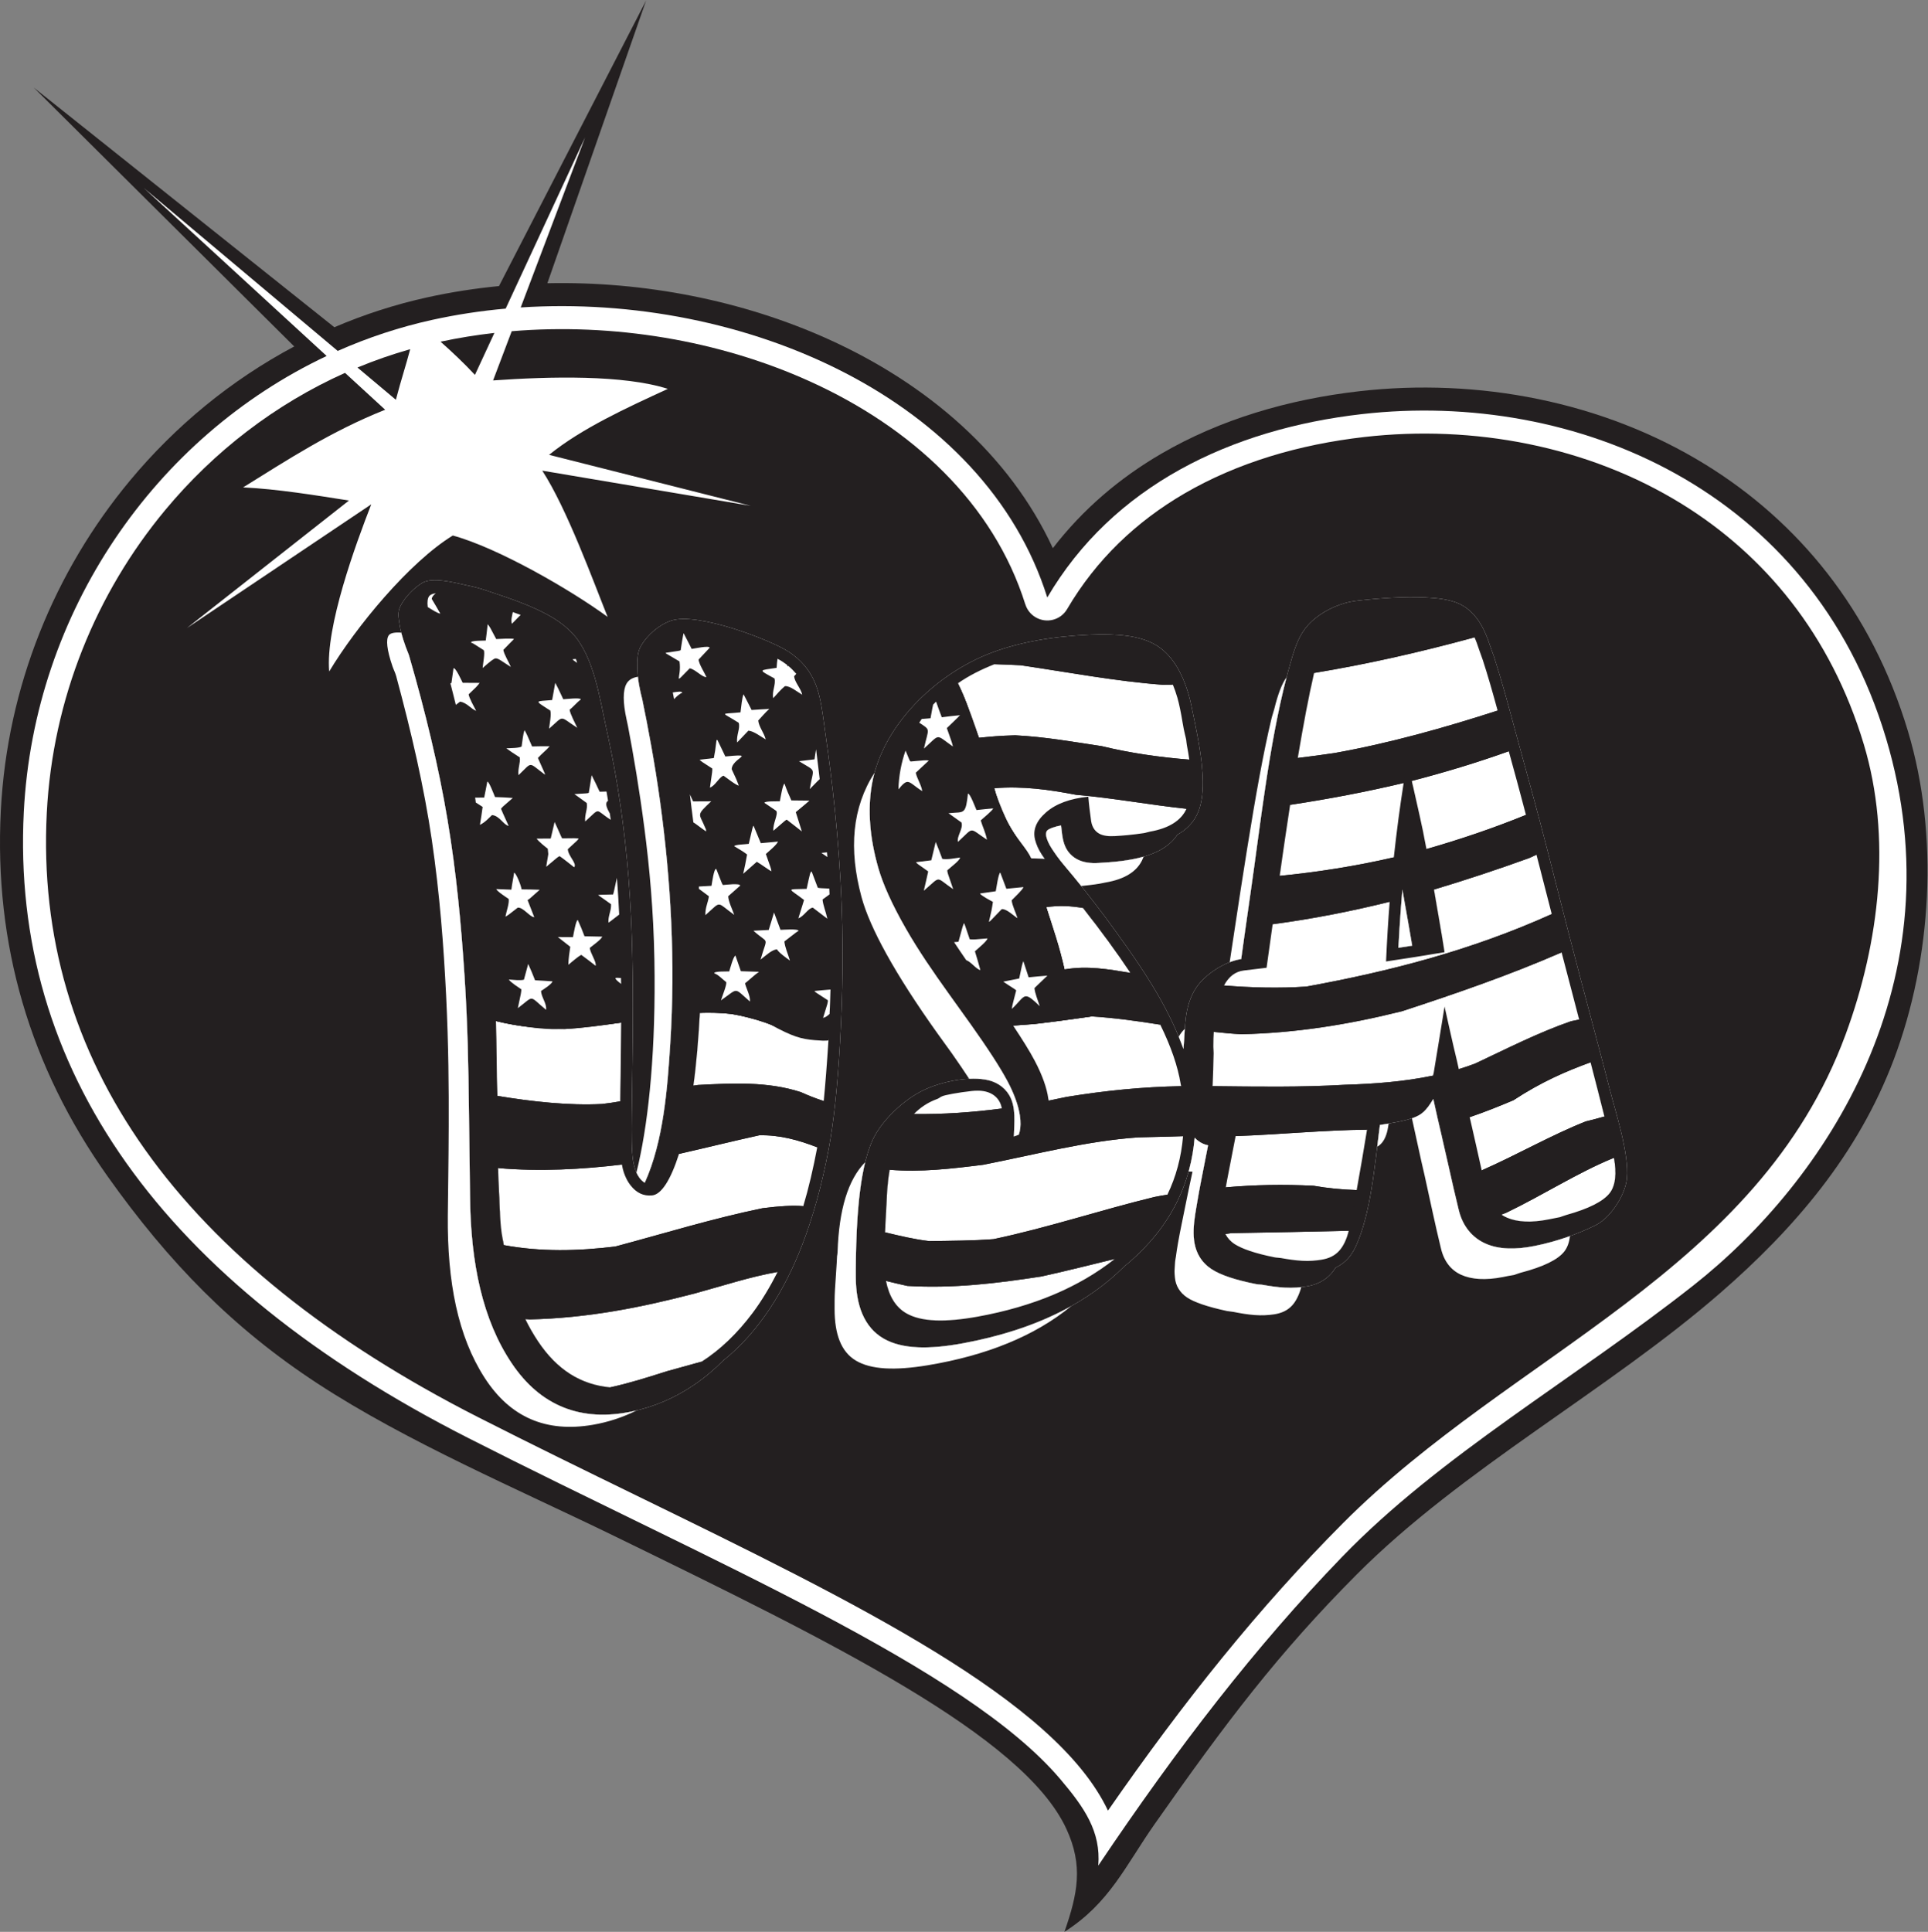 <?xml version="1.0" encoding="UTF-8" standalone="no"?>
<svg
   xmlns:dc="http://purl.org/dc/elements/1.1/"
   xmlns:cc="http://creativecommons.org/ns#"
   xmlns:rdf="http://www.w3.org/1999/02/22-rdf-syntax-ns#"
   xmlns:svg="http://www.w3.org/2000/svg"
   xmlns="http://www.w3.org/2000/svg"
   viewBox="0 0 582.76 583.88"
   height="583.88"
   width="582.76"
   xml:space="preserve"
   id="svg2"
   version="1.1"><rect x="0" y="0" width="582.76" height="583.88" fill="#808080" stroke="none"/><defs
     id="defs6" /><g
     transform="matrix(1.333,0,0,-1.333,0,583.88)"
     id="g10"><g
       transform="scale(0.1)"
       id="g12"><path
         id="path14"
         style="fill:#231f20;fill-opacity:1;fill-rule:nonzero;stroke:none"
         d="m 1878.04,3611.22 c 224.77,-101.5 411.16,-261.83 509.34,-473.96 67.97,88.33 151.55,159.22 245.95,214.22 132.96,77.48 287.24,123.23 449.34,141.7 267.6,30.5 551.6,-22.3 785.77,-167.05 207.24,-128.12 375.12,-327.62 458.08,-604.38 70.48,-235.09 54.31,-514.59 -32.29,-743.96 C 4212.89,1762.34 4068.55,1594.45 3900.7,1448.51 3646.99,1227.92 3315.18,1049.99 3076.71,810.625 2898.78,632.031 2780.21,475.293 2618.44,244.68 2551.6,149.395 2516.31,65.449 2413.66,0 c 30.09,86.613 43.11,149.824 4.3,233.672 C 2320.18,444.98 1883.19,658.234 1397.45,895.266 1175.66,1003.5 923.707,1110.09 719.875,1243.39 528.395,1368.63 382.715,1517.42 243.734,1713.31 67.898,1961.14 -13.711,2238.92 1.875,2542.46 c 14.473,281.84 122.109,542.6 292.605,747.79 103.442,124.5 229.985,228.54 372.864,304.48 l -2.051,1.77 -589.098,585.45 681.969,-543.72 c 67.551,28.93 138.152,51.79 211.195,67.86 53.081,11.68 107.291,20.12 162.091,25.45 l 333.63,647.56 -223.9,-641.09 c 219.46,4.71 442.77,-39.13 636.86,-126.79 v 0" /><path
         id="path16"
         style="fill:#ffffff;fill-opacity:1;fill-rule:evenodd;stroke:none"
         d="m 2374.76,3025.46 c -141.39,450.22 -687.37,690.68 -1194.04,657.61 l 145.95,385.5 -180.05,-388.14 c -56.16,-5.04 -111.7,-13.46 -166.022,-25.41 -74.493,-16.39 -146.321,-40.2 -214.801,-70.5 L 326.074,3953.98 740.723,3573.05 C 351.902,3389.66 77.262,2993.29 53.977,2539.8 24.031,1956.82 367.441,1472.77 1061.41,1119.88 1613.84,838.938 2190.67,598.43 2404.27,346.211 c 54.45,-64.285 92.41,-118.68 86.12,-196.016 180.63,268.821 357.06,497.344 552.62,699.727 223.54,231.328 525.69,402.128 796.95,615.878 300.01,236.42 601.39,691.03 436.52,1241.04 C 4107.7,3269.88 3571,3496.3 3088.39,3441.29 2791.46,3407.45 2523.18,3278.74 2374.76,3025.46 Z M 1191.24,1389.31 c 2.94,0 6.46,-0.45 9.69,-0.68 129.73,2.91 251.55,26.58 374.83,58.96 64.87,17.64 125.04,37.74 187.56,48.69 -17.6,-34.62 -36.39,-65.88 -56.64,-92.91 -34.64,-46.22 -72.8,-82.85 -115.07,-110.32 -27,-7.37 -53.42,-14.74 -79.84,-22.11 -44.62,-14.3 -86,-27.25 -128.27,-36.41 -66.63,6.25 -120.46,40.11 -163.2,104.08 -10.67,15.97 -20.55,33.05 -29.06,50.7 z m 1063.75,1484.92 c 20.24,-0.66 39.92,-1.34 59.58,-2.45 108.02,-15.86 214.57,-36.18 321.41,-44.22 7.94,0 15.86,0.22 23.49,0.22 3.81,-9.15 7.26,-19.01 10.28,-29.48 4.31,-14.98 8.12,-33.96 11.73,-56.05 3.73,-22.8 7.67,-35.29 8.23,-39.31 0.61,-4.46 0.77,-8.22 1.46,-11.84 2.25,-11.8 4.11,-22.55 5.58,-33.28 -66.93,5.36 -133.27,14.74 -198.72,30.6 -64.28,9.61 -128.57,21.22 -196.08,24.57 -38.75,-1.12 -51.36,-2.68 -82.18,-5.58 -17.04,41.76 -27.31,83.52 -47.85,123.5 24.65,17.19 52.84,31.49 83.07,43.32 z m 724.72,-19.87 c 119.18,19.66 238.06,46.45 360.17,79.73 1.17,0.44 2.34,0.89 3.51,1.12 3.82,-8.05 6.94,-17.24 10.27,-27.25 2.84,-8.53 6.09,-16.46 8.81,-24.79 11.08,-33.88 22.01,-72.14 33.47,-114.13 -120.94,-39.08 -244.81,-73.91 -369.85,-96.25 -27.3,-4.02 -55.18,-7.82 -83.36,-11.17 12.62,75.04 24.65,139.36 36.98,192.74 z m -725.32,-261.3 c 65.47,5.14 123.59,-3.13 185.52,-14.96 84.84,-7.37 168.2,-23.01 250.68,-31.72 -12.04,-26.8 -40.24,-44.37 -83.07,-51.81 -4.72,-0.82 -8.8,-2.55 -13.8,-3.35 -13.19,-2.1 -24.94,-3.24 -36.1,-4.47 -11.14,-1.22 -20.56,-1.67 -29.07,-2.23 -14.96,-0.99 -27.3,0.65 -35.8,5.36 -8.82,4.89 -14.32,12.3 -17.32,22.78 -0.52,1.81 -0.89,3.8 -1.17,5.36 -2.65,18.98 -5,37.29 -6.47,55.83 -41.38,-4.46 -73.04,-15.67 -95.98,-35.73 -22.27,-19.47 -30.43,-40.17 -24.65,-62.31 2.73,-10.47 7.63,-21.89 15.26,-33.5 2.05,-3.13 4.11,-6.26 6.75,-9.82 -10.28,0.44 -21.13,0.67 -31.4,1.56 -27.31,39.75 -64.59,86.42 -83.38,159.01 z m 671.02,-37.75 c 85.7,12.96 172,29.26 257.42,49.59 -8.81,-55.84 -16.14,-112.11 -22.3,-168.62 -86.3,-19.88 -172.89,-33.5 -258.9,-41.99 7.93,55.39 15.85,109.22 23.78,161.02 z m 275.92,54.28 c 74.26,19.2 147.34,41.32 219.84,67.22 12.34,-44.67 25.54,-92.68 39.04,-144.27 -73.96,-30.15 -149.4,-55.61 -225.72,-77.5 -5.86,31.71 -11.16,57.17 -15.55,76.38 -5,21.88 -9.98,43.55 -14.68,65.21 -1.17,4.25 -2.05,8.71 -2.93,12.96 z M 2372.4,2323.27 c 28.47,4.47 55.76,2.91 83.36,-1.78 41.39,-52.71 77.2,-101.61 107.43,-147.17 -49.6,8.26 -98.03,16.74 -149.4,7.81 -10.57,49.35 -26.41,94.69 -41.39,141.14 z m 513.38,-38.63 c 88.94,11.84 177.29,29.03 265.35,50.92 -3.52,-44.22 -6.17,-89.33 -8.22,-135.34 43.74,6.48 88.06,13.4 132.68,20.99 -8.23,51.59 -16.73,98.94 -24.07,142.04 72.2,21.66 144.42,45.56 216.04,71.47 5.87,2.45 11.15,5.14 16.44,7.59 11.44,-44.22 22.89,-89.33 34.63,-134.67 -183.75,-82.85 -368.97,-130.2 -556.24,-164.37 -62.22,-4.25 -124.75,-2.46 -186.98,2.45 10.87,20.33 25.85,31.62 44.62,33.96 17.04,2.12 34.35,4.01 51.95,6.25 4.7,33.5 9.11,66.33 13.8,98.71 z M 1124.61,2065.11 c 52.25,-13.41 105.37,-17.2 155.57,-18.1 43.14,2.24 85.71,8.49 128.27,14.53 -0.59,-43.56 -0.63,-83.09 -1.18,-118.38 -0.33,-21.66 -0.88,-41.75 -0.88,-60.07 -13.79,-2.45 -27.29,-4.46 -41.09,-6.03 -74.56,-4.02 -159.84,5.39 -237.33,18.34 -2.26,54.9 -1.42,115.82 -3.36,169.71 z m 462.3,18.53 c 23.49,0.67 47.27,0.22 71.04,-2.23 57.53,-10.05 97.45,-26.35 149.7,-48.91 23.48,-4.7 46.96,-7.37 70.74,-8.48 0,-1.57 0.08,-3.36 0,-4.7 -3.14,-50.47 -6.75,-95.81 -10.57,-135.56 -17.32,5.59 -34.63,12.29 -51.66,20.1 -75.44,24.57 -155.27,20.32 -233.06,16.31 -3.82,-0.45 -7.34,-1.13 -10.87,-1.58 6.76,48.25 11.46,103.19 14.68,165.05 z m 710.35,-28.8 c 16.43,1.11 33.16,2.22 49.6,3.57 42.57,5.13 85.71,11.16 128.86,17.19 52.25,-3.35 103.91,-10.49 155.28,-18.76 24.36,-49.58 39.84,-94.7 46.38,-135.12 0.21,-1.35 0.58,-2.68 0.87,-4.24 -88.35,-1.78 -169.95,-9.82 -259.47,-24.34 -13.8,-2.91 -27.3,-5.58 -40.8,-8.49 -0.29,1.35 -0.71,2.89 -0.88,4.25 -3.34,24.32 -13.41,53.2 -30.82,86.2 -11.93,22.61 -28.48,48.92 -49.02,79.74 z m 454.97,-14.3 c 21.13,-2.24 41.68,-4.24 62.52,-5.36 122.69,2.9 240.11,21.22 364.56,52.26 122.69,40.2 242.75,81.52 361.63,133.33 13.21,-50.03 26.42,-100.73 39.92,-152.31 -6.17,-1.12 -12.04,-2.69 -18.5,-3.8 -73.67,-25.46 -144.41,-61.64 -217.5,-96.03 -12.04,-4.47 -24.65,-8.94 -36.99,-12.52 -1.17,6.27 -2.93,12.29 -4.11,18.55 -9.97,40.64 -18.78,81.95 -28.17,123.27 -8.23,-50.24 -16.2,-100.54 -24.66,-150.52 -0.36,-2.07 -0.88,-4.02 -1.47,-6.03 -66.33,-13.85 -133.26,-18.76 -199.89,-20.77 -98.62,-5.81 -199.89,-4.24 -299.99,-3.13 0.59,14.74 1.57,39.76 2.35,74.59 0.1,4.69 -0.58,9.16 -0.58,13.63 0,1.34 0,2.91 0,4.47 0,10.49 0.29,20.77 0.88,30.37 z m -480.51,-173.75 c -66.34,-8.71 -133.26,-13.41 -199.6,-12.51 14.68,15.18 32.5,26.81 53.13,34.17 3.15,1.12 5.92,3.48 8.51,4.91 5.04,2.8 14.11,4.58 26.71,6.93 12.64,2.34 27.01,4.39 43.45,6.25 19.08,2.16 35.13,-0.34 47.25,-8.04 11.08,-7.04 18.21,-17.86 20.55,-31.71 z M 1129.41,1731.75 c 93.93,-8.26 190.39,-2.98 280.8,7.96 3.23,-18.31 9.62,-34 19.08,-46.45 13.44,-17.69 29.97,-25.53 49.6,-23.46 20.59,2.17 41.68,34.18 60.77,94.03 61.93,14.07 123.87,29.48 181.98,42.21 46.68,1.12 89.53,-10.94 131.5,-27.25 -9.09,-47.79 -19.37,-92.24 -31.69,-133.33 -24.66,2.01 -53.13,0.22 -92.17,-4.69 -114.77,-23.67 -221.91,-56.95 -334.04,-86.87 -83.66,-10.27 -169,-12.44 -252.95,3.18 -7.84,41.29 -8.01,46.02 -12.88,174.67 z m 887.82,-3.88 c 70.74,-5.81 139.13,2.24 212.52,11.4 119.46,23.44 234.23,54.04 351.34,62.08 59.01,1.34 83.08,2.01 101.57,2.69 -4.11,-47.58 -15.85,-91.8 -35.52,-132.67 -9.69,-1.34 -19.67,-3.13 -29.35,-5.14 -120.93,-29.25 -241.58,-69.68 -364.86,-95.59 -46.38,-3.56 -96.27,-3.78 -145.88,-4.46 -32.87,3.8 -66.64,11.84 -100.1,19.87 0.3,10.95 1.16,22.79 1.76,35.08 0.27,5.35 0.3,11.16 0.88,16.97 0,3.35 0.51,6.69 0.6,9.82 0.79,29.47 2.93,56.28 7.04,79.95 z m 784.59,76.38 c 97.16,3.35 203.72,13.85 297.95,14.52 -7.35,-44.89 -14.97,-90.22 -23.49,-136.9 -33.46,1.12 -66.05,4.24 -97.74,9.82 -68.98,3.35 -133.27,2.24 -199.02,-3.57 2.06,11.39 4.28,24.09 7.34,39.08 4.87,23.87 9.4,49.59 14.96,77.05 z m 530.71,42.88 c 33.47,11.4 66.63,24.57 99.22,38.42 63.69,41.75 119.17,65.65 174.94,85.97 11.45,-43.54 21.72,-84.63 31.41,-122.83 -14.1,-4.01 -28.19,-7.81 -42.27,-11.16 -77.5,-30.6 -155.28,-75.49 -236.01,-110.99 -8.5,37.96 -17.02,76.37 -25.82,114.57 -0.59,2.01 -1.18,4.01 -1.47,6.02 z M 2009.01,1475.96 c 16.15,-4.03 32.29,-7.82 48.43,-11.4 104.2,-6.02 199.6,5.36 304.09,21.45 55.77,12.28 111.54,26.35 166.44,39.75 -80.14,-63.65 -184.42,-107.9 -311.15,-130.88 -74.05,-13.42 -127.98,-11.85 -161.73,7.6 -24.37,14.04 -39.33,38.86 -46.08,73.48 z m 769.63,106.3 c 4.41,0.67 9.4,1.56 13.51,2.01 87.76,1.35 178.46,3.35 266.23,5.36 -4.7,-19.43 -12.15,-34.74 -21.44,-45.11 -10.08,-11.29 -23.21,-17.71 -40.49,-20.54 -12.66,-2.09 -27.31,-3.35 -43.45,-2.46 -16.14,0.88 -31.71,3.28 -48.43,6.25 -4.71,0.84 -9.73,0.7 -14.09,1.57 -44.95,8.95 -74.75,19.59 -90.71,29.92 -9.57,6.2 -16.43,13.85 -21.13,23 z m 625.8,44 c 4.11,1.34 7.94,3.13 12.04,4.69 81.61,39.3 161.15,90.45 240.7,123.05 0.88,0.23 1.76,0.45 2.63,0.89 6.46,-36.62 3.04,-63.28 -9.68,-79.72 -14.57,-18.84 -47.52,-35.61 -98.63,-49.81 -4.37,-1.21 -9.39,-3.35 -14.38,-4.91 -8.21,-1.56 -16.74,-3.33 -24.66,-4.91 -40.21,-8.03 -71.24,-6.52 -94.8,3.57 -4.62,1.98 -9.11,4.25 -13.22,7.15 z M 1053.01,3054.25 c 9.1,-1.97 10.23,-2.21 11.2,-2.41 13.21,-2.75 25.62,-6.16 38.37,-10.49 31.27,-10.55 62.58,-20.52 93.11,-33.25 22.96,-9.58 42.62,-19.27 58.84,-29.08 16.72,-10.13 30.97,-21.58 43.04,-34.34 49.75,-52.59 63.25,-152.97 77.48,-217.15 9.26,-41.7 18.02,-86.47 25.77,-134.02 8.22,-50.54 15.37,-105.15 20.92,-163.85 5.09,-53.83 8.83,-110.98 10.8,-171.44 3.78,-116.14 2.5,-213.77 1.46,-292.62 l -0.29,-22.75 c -0.21,-17.04 -0.45,-33.08 -0.67,-48.12 -0.84,-57.07 -1.47,-99.37 0.37,-126.68 0.9,-13.35 2.7,-25.18 5.69,-35.35 2.72,-9.24 6.38,-17.09 11.23,-23.48 3.74,-4.93 7.65,-8.49 11.72,-10.67 42.69,93.94 51.54,214.91 57.88,315.53 11.6,183.99 1.84,367.41 -23.28,549.78 -5.86,42.58 -12.51,83.66 -19.5,122.89 -7.14,40.1 -14.09,75.46 -20.7,107.39 -0.45,2.21 -1.08,4.65 -1.72,7.12 -0.68,2.58 -1.37,5.23 -1.99,7.99 -4.71,20.89 -7.18,39.05 -7.46,54.34 -0.34,19.09 -1.12,36.87 8.87,53.43 14.6,24.22 40.98,47.21 68.14,56.06 59.92,19.51 224.8,-43.63 266.41,-70.86 13.52,-8.84 25.35,-19.15 35.41,-31.05 32.01,-37.84 37.39,-82.15 43.96,-128.58 11.99,-84.72 28.75,-203.02 37.63,-357.57 4.1,-71.14 5.29,-137.76 4.75,-199.43 -0.54,-61.91 -2.8,-117.73 -5.63,-167.72 -2.86,-50.49 -6.46,-95.72 -10.67,-135.53 -4.38,-41.49 -9.43,-77.09 -14.99,-106.63 -15.56,-82.73 -36.07,-156.01 -60.84,-219.8 -38.49,-99.11 -95.02,-193.65 -178.41,-260.64 -20.38,-20.47 -42.64,-39.18 -66.96,-55.65 -43.5,-29.46 -90.43,-49.44 -140.08,-59.8 -57.51,-12.01 -109.04,-9.09 -154.83,9.18 -45.94,18.32 -85.17,51.68 -117.92,100.5 -32.68,48.7 -56.02,105.16 -71.33,169.07 -15.05,62.83 -22.29,132.83 -22.95,209.69 -0.26,29.53 -0.75,64.49 -1.31,104.76 -0.42,30.27 -0.89,63.55 -1.34,99.93 -0.5,41.85 -1.12,87.49 -2.55,137.47 -1.4,48.71 -3.63,101.65 -7.42,159.34 -3.72,56.57 -8.26,114.2 -14.37,172.6 -6.12,58.4 -13.88,118.1 -24.07,179.12 -10.01,59.95 -22.55,121 -37.225,183.13 -14.836,62.77 -31.543,125.57 -49.813,188.62 -0.777,2.69 -2.472,6.88 -4.179,11.09 -0.965,2.39 -1.938,4.77 -3.52,9.14 -7.559,20.78 -12.184,37.83 -14.121,51.27 -2.238,15.54 -5.156,26.4 1.945,41.16 9.5,19.77 31.906,42.39 49.61,52.72 23.191,13.53 71.603,0.81 95.533,-4.36 z m 1257.11,-1246.8 c 0.81,2.22 1.5,4.53 2.06,6.96 2.33,10.17 2.52,22.3 0.49,36.36 -1.54,10.64 -4.58,22.6 -9.32,35.85 -4.74,13.26 -10.9,27.19 -18.6,41.65 -8.42,15.81 -19.31,34 -32.69,54.69 -64.14,99.1 -139.27,189.1 -198.23,292.18 -31.16,54.47 -51.86,100.59 -62.44,137.81 -19.13,67.26 -24.23,129.72 -14.55,187.32 11.37,67.7 47.98,130.92 97.4,183.11 49.42,52.19 111.63,93.34 174.2,116.92 63.02,23.74 137.33,36.99 222.61,40.79 31.93,1.42 59.79,0.76 83.72,-2.46 25.65,-3.47 47.17,-9.96 64.73,-20.05 17.51,-10.06 32.84,-25.04 45.81,-44.95 11.92,-18.31 21.92,-40.97 29.83,-67.97 2.41,-8.21 4.61,-17.39 6.68,-27.43 11.16,-54.08 25.16,-116.58 25.67,-171.18 0.26,-26.96 -3.21,-49.28 -10.28,-67.06 -7.91,-19.88 -21.4,-35.88 -40.33,-48.08 -2.36,-1.52 -4.79,-2.96 -7.28,-4.35 -7.79,-11.77 -18.12,-21.77 -30.93,-30.04 -39.75,-25.63 -100.15,-31.34 -147.15,-33.85 -9.29,-0.59 -17.88,-0.34 -25.62,0.82 -8.96,1.34 -17.09,3.94 -24.22,7.89 -7.74,4.29 -14.06,9.74 -19.13,16.44 -8.91,11.8 -12.2,25.62 -14.16,39.75 -0.92,6.67 -1.55,13.41 -2.34,20.04 -10.58,-1.45 -28.97,-7.44 -32.05,-12.11 -3.46,-5.22 -2.84,-13.16 3.23,-26.47 1.94,-4.27 4.38,-8.73 7.37,-13.32 3.68,-5.65 7.98,-12.06 12.76,-18.61 4.77,-6.53 10.68,-14.12 18.15,-22.9 49.63,-58.42 96.68,-121.02 140.7,-183.48 50.33,-71.42 97.7,-147.26 127.27,-229.93 4.5,44.04 0.16,95.21 28.41,138.24 19.96,30.41 64.8,60.09 102.59,65.63 2.47,17.96 4.87,35.14 7.16,51.5 4.96,35.41 9.67,68.46 14.09,98.89 24.15,166.17 44.82,366.8 93.05,530.04 8.21,27.83 17.48,54.87 37,76.57 25.03,27.78 64.92,47.32 98.39,53.5 5.41,1 10.81,1.76 16.44,2.42 3.39,0.4 10.57,1.12 18.62,1.91 49.21,4.88 103.29,7.95 151.83,3.77 26.25,-2.26 46.75,-7.13 61.71,-14.93 15.8,-8.24 29.16,-20.74 40.37,-37.36 10.12,-15 18.62,-33.72 25.71,-56.03 1.12,-3.54 2.65,-7.64 4.18,-11.71 1.76,-4.73 3.51,-9.43 4.63,-12.88 17.78,-54.79 32.66,-110.56 47.67,-166.16 18.84,-69.82 38.43,-139.45 56.94,-209.37 13.08,-49.39 24.03,-92.48 35.12,-136.1 18.99,-74.74 38.31,-149.37 57.93,-223.95 9.71,-36.82 20.69,-78.19 33.18,-124.92 11.81,-44.22 22.52,-84.99 31.97,-121.99 12.6,-49.37 43.62,-143.79 38.63,-199.66 -1.42,-15.97 -8.2,-34.48 -18.09,-51.81 -13.56,-23.73 -32.98,-45.26 -52.58,-55.01 -43.74,-21.75 -92.98,-38.08 -139,-47.24 -21.92,-4.38 -41.8,-6.21 -59.8,-5.53 -19.28,0.73 -36.16,4.37 -50.86,10.86 -15.18,6.7 -28.45,16.66 -39.12,30.09 -9.81,12.33 -17.24,27.44 -21.7,45.46 -7.95,32.08 -15.53,65.8 -23.13,99.69 -4.31,19.21 -8.62,38.42 -14.84,64.99 -0.1,0.48 -0.21,0.95 -0.29,1.43 -6.91,28.73 -13.26,57.59 -19.65,86.42 -16.19,-27.39 -26.71,-35.52 -42.95,-41.94 -20.4,-8.04 -56.36,-13.76 -78.18,-17.12 -5.66,-43.27 -10.76,-95.78 -19.35,-146.93 -7.76,-46.2 -18.39,-91.3 -34.87,-127.47 -5.09,-11.16 -11.19,-20.66 -18.05,-28.29 -7.25,-8.09 -15.63,-14.46 -25.33,-19.35 -0.85,-0.43 -1.71,-0.84 -2.57,-1.24 -3.2,-5.12 -6.64,-9.73 -10.31,-13.81 -7.26,-8.07 -15.63,-14.45 -25.33,-19.33 -9.16,-4.61 -19.29,-7.75 -30.62,-9.6 -7.21,-1.18 -14.92,-2.14 -23,-2.66 -8.16,-0.52 -16.89,-0.62 -26.14,-0.11 -8.73,0.48 -17.34,1.37 -26.07,2.55 -9.5,1.28 -17.62,2.62 -25.47,4.01 -1.14,0.2 -2.77,0.32 -4.37,0.44 -3.37,0.25 -6.69,0.5 -10.35,1.23 -22.89,4.56 -42.24,9.56 -58.12,14.8 -17.9,5.9 -31.87,12.36 -42.01,19.06 -11.18,7.41 -20.06,16.53 -26.65,27.32 -22.9,37.46 -11.87,86.11 -5.16,126.45 2.09,12.49 4.57,26.39 7.5,41.33 3.96,20.29 4.53,23.2 5.18,26.56 3.5,18.05 7.21,37.14 11.58,58.95 -4.52,0.86 -8.98,2.33 -13.34,4.47 -6.15,3.02 -11.88,7.26 -17.23,12.81 -2.13,-24.94 -6.3,-49.06 -12.49,-72.34 -16.26,-61.08 -46.27,-116.15 -89.86,-165.04 -17.72,-19.85 -37.09,-38.32 -58.1,-55.4 -40.39,-40.25 -88.32,-74.18 -143.37,-101.86 -64.37,-32.38 -138.47,-56.18 -221.63,-71.56 -38.94,-7.2 -72.91,-10.32 -101.88,-9.06 -31.29,1.36 -57.25,7.83 -77.88,19.77 -21.89,12.65 -37.91,31.48 -48.42,56.17 -9.59,22.54 -14.37,49.95 -14.65,81.98 -0.05,5.7 -0.09,12.3 -0.02,19.84 0.76,86.39 4.56,221.64 39.01,294.11 19.44,40.87 63.61,83.32 104.57,106.04 39.56,21.96 104.46,36.8 150.6,28.96 11.27,-1.92 21.51,-5.7 30.56,-11.4 9.54,-6.01 17.27,-13.86 23,-23.44 16.46,-27.49 11.43,-63.94 10.69,-94.02 3.71,1.18 7.46,2.52 11.16,4.02 z m 892.1,428.55 c -2.57,15.11 -5.17,30.21 -7.79,45.38 -5.5,31.69 -10.37,59.22 -14.53,81.98 -1.35,-15.58 -2.6,-31.33 -3.75,-47.25 -2.07,-28.52 -3.81,-56.8 -5.27,-84.92 11.81,1.78 22.33,3.4 31.34,4.81 v 0" /><path
         id="path18"
         style="fill:#231f20;fill-opacity:1;fill-rule:nonzero;stroke:none"
         d="m 2324.91,3009.92 c -72.02,229.33 -257.85,401.37 -489.77,506.1 -204.84,92.5 -444.83,132.37 -674.82,113.17 l -42.24,-111.57 c 129.35,9.15 296.26,12.96 396.25,-19.15 -93.89,-43.2 -195.15,-89.51 -269.26,-149.56 l 457.14,-115.56 -472.64,79.71 c 56.23,-86.28 116.91,-253.9 148.2,-331.56 -83.38,61.11 -248.5,156.56 -351.06,184.48 -98.94,-60.84 -219.429,-207.14 -280.218,-308.29 -8.773,101.41 60.231,288.95 95.371,379.01 l -417.968,-280.53 367.394,289.12 c -74.285,11.78 -164.199,26.37 -240,29.8 100.211,62.16 198.863,127.02 322.086,176.09 l -90.969,83.57 C 624.211,3463.96 484.988,3356.54 374.57,3223.65 218.129,3035.38 119.359,2796 106.07,2537.14 c -14.351,-279.45 60.782,-535.19 222.657,-763.36 163.855,-230.95 416.91,-434.7 756.373,-607.33 119.33,-60.69 240.13,-119.62 358.11,-177.2 499.92,-243.957 950.89,-464.043 1069.17,-714.387 172.11,248.067 343.09,461.321 533.03,651.965 385.61,387.062 940.63,568.582 1139.43,1107.432 78.05,211.58 104.27,448.54 41.59,657.67 -75.01,250.21 -226.24,430.24 -412.75,545.53 -213.48,131.97 -473.64,179.97 -719.58,151.94 -148.15,-16.89 -288.47,-58.29 -408.47,-128.22 -108.13,-63 -199.88,-149.37 -265.92,-262.08 -14.57,-24.83 -46.49,-33.15 -71.3,-18.59 -11.65,6.83 -19.68,17.49 -23.39,29.45 l -0.11,-0.04 z m -1203.86,615.4 c -41.21,-4.68 -82.01,-11.28 -122.144,-19.86 23.504,-20.67 53.124,-48.43 78.014,-75.29 l 44.13,95.15 z M 897.637,3473.75 c 12.914,48.92 22.437,76.76 32.492,114.68 -40.836,-11.55 -80.734,-25.46 -119.555,-41.54 l 87.063,-73.14 z m 93.711,-538.77 c -2.129,7.35 -5.578,14.52 -8.219,21.89 -14.09,38.63 -16.734,61.86 -10.277,71.24 7.046,9.82 31.678,9.49 74.558,0.22 12.89,-2.78 23.12,-4.69 29.35,-6.47 6.99,-2.01 12.22,-3.88 17.32,-5.59 4.9,-1.64 9.98,-3.13 14.97,-4.69 57.83,-18.98 102.19,-37.23 131.79,-55.16 29.4,-17.81 49.71,-39.85 63.11,-66.11 0.41,-0.79 2.06,-4.91 4.41,-12.27 2.64,-8.05 5.77,-16.04 8.22,-25.91 1.37,-5.54 2.64,-11.4 4.69,-17.65 18.5,-68.34 37.99,-150.41 53.42,-245.22 15.69,-96.37 26.42,-207.02 31.42,-331.87 1.84,-72.65 2.14,-137.96 1.96,-195.91 -42.43,-6.02 -84.87,-12.24 -127.89,-14.47 -50.18,0.9 -103.3,4.69 -155.55,18.09 -1.41,44.08 -3.5,90.99 -6.77,140.7 -7.45,113.31 -18.23,231.61 -38.75,354.43 -20.29,121.52 -50.56,246.31 -87.762,374.75 z m 415.542,-1013.59 -0.34,-19.59 c 0.09,6.34 0.21,12.88 0.34,19.59 z m -0.65,-38.33 c -0.81,-52.01 -1,-91.03 0.74,-116.77 1.99,-29.38 8.04,-53.2 21,-71.26 -8.74,12.16 -14.69,27.23 -17.77,44.68 -90.16,-10.91 -186.35,-16.19 -280.04,-8.02 -0.55,44.85 -1.49,99.25 -2.2,163.71 77.49,-12.95 162.77,-22.36 237.33,-18.34 13.75,1.55 27.2,3.56 40.94,6 z m 21.77,-188.07 c 0.42,-0.58 0.85,-1.16 1.28,-1.73 -0.43,0.57 -0.86,1.15 -1.28,1.73 z m 50.88,-25.19 c 0.41,0.04 0.82,0.11 1.23,0.18 -0.41,-0.07 -0.82,-0.14 -1.23,-0.18 z m 1.45,0.21 c 0.35,0.06 0.7,0.14 1.05,0.2 -0.35,-0.06 -0.7,-0.14 -1.05,-0.2 z m 1.24,0.26 c 0.79,0.17 1.57,0.41 2.36,0.67 -0.79,-0.28 -1.57,-0.5 -2.36,-0.67 z m 58.22,93.59 c 6.58,21.07 12.84,45.64 18.64,73.67 22,106.41 35.63,262.23 29.36,465.43 -3.42,110.59 -14.48,209.99 -26.71,298.81 -12.14,88.06 -26.66,165.06 -40.51,232.04 -1.11,5.37 -2.35,10.05 -3.82,15.64 -8.51,38.63 -9.05,65.63 -1.47,80.39 7.68,14.95 25.25,20.74 53.72,17.42 7.92,-0.92 18.2,-3.12 31.11,-6.25 12.33,-2.9 25.84,-6.48 39.34,-10.27 3.81,-1.12 7.06,-1.94 11.15,-3.13 59.02,-17.13 100.38,-32.4 123.58,-47.57 22.88,-14.98 39.71,-34.48 49.9,-59.4 3.31,-8.13 6.46,-16.53 9.1,-25.46 2.35,-8.72 3.81,-17.65 5.28,-27.25 0.88,-6.25 1.14,-13.18 2.05,-19.65 12,-84.87 29.6,-205.63 38.75,-364.71 8.16,-141.76 5.1,-250.28 -0.17,-350.47 0.04,1.28 -0.71,-10.48 -0.71,-9.08 -23.78,1.11 -47.26,3.78 -70.74,8.48 -52.25,22.56 -92.17,38.86 -149.7,48.91 -23.77,2.45 -47.55,2.9 -71.04,2.23 -3.22,-61.86 -7.92,-116.8 -14.68,-165.05 3.53,0.45 7.05,1.13 10.87,1.58 77.79,4.01 157.62,8.26 233.06,-16.31 16.94,-7.77 34.16,-14.45 51.39,-20.01 -4.22,-40.17 -9.02,-74.66 -14.41,-103.27 l -0.31,-1.66 c -41.87,16.24 -84.63,28.23 -131.19,27.12 -58.07,-12.72 -119.95,-28.12 -181.84,-42.18 z m 338.59,255.46 c -1.82,-30.03 -3.83,-58.18 -6.03,-84.38 2.13,26.25 4.16,54.41 6.03,84.38 z m -57.51,-373.81 c -16.56,-55.78 -35.9,-105.54 -57.7,-149.26 -62.46,-10.95 -122.6,-31.02 -187.42,-48.66 -123.28,-32.38 -245.1,-56.05 -374.83,-58.96 -3.23,0.23 -6.75,0.68 -9.69,0.68 l 0.83,-1.7 c -27.34,55.55 -44.79,119.91 -53.89,192.64 1.09,-7.11 2.43,-14.29 4.11,-23.17 83.95,-15.62 169.29,-13.45 252.95,-3.18 112.13,29.92 219.27,63.2 334.04,86.87 38.74,4.87 67.07,6.67 91.6,4.74 z m -66.63,-166.57 c -10.66,-19.99 -21.87,-38.62 -33.57,-55.88 11.66,17.26 22.84,35.94 33.57,55.88 z m -49.64,-78.3 c -66.33,-87.65 -147.66,-141.49 -238.92,-160.52 -64.52,-13.46 -120.09,-6.57 -167.14,21.38 25.65,-15.15 53.91,-24.06 84.95,-26.97 42.27,9.16 83.65,22.11 128.27,36.41 26.42,7.37 52.84,14.74 79.84,22.11 41.44,26.92 78.91,62.65 113,107.59 z m -486.48,-58.75 c -2.6,3.94 -5.12,7.95 -7.59,12 2.47,-4.05 5,-8.06 7.59,-12 z m -83.63,273.04 c -2.45,28.16 -3.75,57.47 -4.02,87.93 l -0.01,1.03 c 1.67,-43.96 2.76,-70.23 4.03,-88.96 z m 1137.22,154.93 c 40.8,6.93 69.73,19.78 86.89,38.64 17.13,18.84 23.46,45.6 18.52,80.14 0.21,-1.3 0.58,-2.73 0.85,-3.99 13.5,2.91 27,5.58 40.8,8.49 89.44,14.5 170.98,22.54 259.24,24.33 5.98,-39.67 7.47,-77.5 4.49,-113.45 -18.48,-0.66 -42.58,-1.33 -101.42,-2.67 -117.11,-8.04 -231.88,-38.64 -351.34,-62.08 -73.39,-9.16 -141.78,-17.21 -212.52,-11.4 -4.11,-23.67 -6.25,-50.48 -7.04,-79.95 2.61,133.26 39.07,212.28 112.72,239.67 -19.64,-7.39 -36.68,-18.7 -50.79,-33.31 66.34,-0.9 133.26,3.8 199.6,12.51 -2.31,13.61 -9.23,24.3 -19.99,31.35 11.6,-7.54 18.71,-19.3 20.57,-34.93 0.45,-3.78 0.88,-7.37 1.18,-10.72 -0.3,-27.47 -1.18,-55.17 -1.76,-82.63 z m 105.38,119.04 c -1.87,12.9 -5.49,27.13 -11.12,42.56 5.67,-15.43 9.34,-29.64 11.12,-42.56 z m -30.82,86.2 c -4.97,9.33 -10.71,19.37 -17.23,30.15 6.51,-10.72 12.27,-20.76 17.23,-30.15 z m -40.6,66.99 c -12.2,18.47 -26.15,38.62 -41.89,60.54 -7.46,10.39 -19.07,25.68 -33.16,45.1 -98.33,134.23 -155.9,237.79 -175.54,306.86 -36.12,127.02 -19.51,234.35 55.48,321.6 75.29,87.61 196.7,131.13 361.63,138.47 60.79,2.7 105.28,-2.4 134.14,-18.98 21.56,-12.4 39.44,-35.02 53.09,-67.9 -7.61,0 -15.52,-0.22 -23.45,-0.22 -106.84,8.04 -213.39,28.36 -321.41,44.22 -19.66,1.11 -39.34,1.79 -59.58,2.45 -30.23,-11.83 -58.42,-26.13 -83.07,-43.32 20.54,-39.98 30.81,-81.74 47.85,-123.5 30.82,2.9 43.43,4.46 82.18,5.58 67.51,-3.35 131.8,-14.96 196.08,-24.57 65.45,-15.86 131.79,-25.24 198.72,-30.6 -0.34,2.52 -0.71,5.04 -1.1,7.56 8.04,-52.13 7.03,-90.45 -3.01,-115.65 -10.19,-25.62 -33.62,-42.77 -69.73,-51.89 34.25,8.72 57.15,25.09 67.68,48.54 -82.48,8.71 -165.84,24.35 -250.68,31.72 -61.93,11.83 -120.05,20.1 -185.52,14.96 18.79,-72.59 56.07,-119.26 83.38,-159.01 10.19,-0.89 20.97,-1.12 31.18,-1.56 6.7,-9.79 15.33,-21.44 26.34,-34.4 10.27,-12.07 24.51,-30.7 44.62,-56.05 47.43,-59.8 88.11,-114.66 121.7,-165.35 -29.89,44.88 -65.17,93.01 -105.85,144.8 -27.6,4.69 -54.89,6.25 -83.36,1.78 14.98,-46.45 30.82,-91.79 41.39,-141.14 51.37,8.93 99.8,0.45 149.39,-7.81 15.78,-23.91 30,-46.89 42.57,-69.02 38.57,-69.05 62.52,-128.95 71.3,-181.64 -6.71,39.91 -22.08,84.4 -46.05,133.18 -51.37,8.27 -103.03,15.41 -155.28,18.76 -43.15,-6.03 -86.29,-12.06 -128.86,-17.19 -16.44,-1.35 -33.17,-2.46 -49.6,-3.57 2.88,-4.34 5.69,-8.59 8.42,-12.75 z m 364.27,755.5 c 3.55,-12.26 6.67,-27.17 9.65,-44.23 -2.99,17.05 -6.15,31.96 -9.65,44.23 z m 21.53,-108.14 c 0.9,-4.71 1.73,-9.32 2.5,-13.84 -0.76,4.49 -1.6,9.09 -2.5,13.84 z m -136.95,-203.02 c -9.8,-1.01 -18.25,-1.5 -25.97,-1.91 7.71,0.52 16.16,0.92 25.97,1.91 z m -25.99,-1.91 c -11.93,-0.89 -22.16,0.07 -30.14,2.86 7.97,-2.77 18.21,-3.65 30.14,-2.86 z m 141.41,-752.22 c -15.3,-55.82 -43.09,-106.33 -83.27,-151.38 -54.22,-60.78 -125.08,-107.91 -211.19,-141.72 57.83,22.87 108.75,51.83 152.48,86.56 -54.9,-13.4 -110.67,-27.47 -166.44,-39.75 -104.49,-16.09 -199.89,-27.47 -304.09,-21.45 -16.14,3.58 -32.28,7.37 -48.43,11.4 5.78,-29.64 17.58,-52.09 36.15,-66.76 -26.72,21.03 -39.52,57.75 -39.96,108.74 -0.1,11.17 -0.3,25.91 0.58,44.22 0.36,10.86 0.95,22.56 1.62,34.94 -0.19,-3.76 -0.35,-7.45 -0.45,-11.05 33.46,-8.03 67.23,-16.07 100.1,-19.87 49.61,0.68 99.5,0.9 145.88,4.46 123.28,25.91 243.93,66.34 364.86,95.59 9.68,2.01 19.66,3.8 29.35,5.14 9.4,19.54 17,39.85 22.81,60.93 z m -453.13,-337.42 c -72.85,-13.47 -126.31,-11.95 -160.13,6.7 33.84,-18.6 87.23,-19.91 160.13,-6.7 z m -208.87,212.4 0.74,13.27 c -0.23,-4.5 -0.49,-8.92 -0.74,-13.27 z m 1.66,31.91 c 0.05,2.99 0.32,5.94 0.58,8.73 -0.08,-2.8 -0.49,-5.74 -0.58,-8.73 z m 156.91,262.18 c 10.92,1.88 23.07,3.59 36.62,5.09 -13.55,-1.56 -25.69,-3.23 -36.62,-5.09 z m 38.28,5.27 c 10.98,1.2 20.93,0.79 29.7,-1.29 -8.77,2.06 -18.72,2.45 -29.7,1.29 z m 1070.73,314.92 c -11.72,69.98 -22.27,131.73 -32.23,185.46 -9.34,51.22 -16.89,90.89 -23.1,118.83 4.12,-18.47 8.97,-42.07 14.29,-70.81 76.32,21.89 151.76,47.35 225.72,77.5 -3.62,13.85 -7.22,27.44 -10.8,40.78 5.67,-20.82 11.44,-42.23 17.26,-64.23 8.56,-32.28 16.96,-64.98 25.37,-98.01 -2.68,10.46 -5.36,20.87 -8.04,31.23 -5.29,-2.45 -10.57,-5.14 -16.44,-7.59 -71.62,-25.91 -143.84,-49.81 -216.04,-71.47 7.32,-43 15.8,-90.23 24.01,-141.69 z m -74.18,388.03 c -3.43,15.27 -6.87,30.5 -10.3,46.01 -2.87,-16.88 -5.65,-33.79 -8.3,-50.72 -85.25,-20.29 -171.36,-36.55 -256.9,-49.5 l 2.78,18.03 c 4.78,30.85 9.48,60.27 14.12,88.21 28.18,3.35 56.05,7.15 83.34,11.17 125.04,22.33 248.89,57.17 369.82,96.25 4.51,-16.35 9.11,-33.26 13.82,-50.69 3.65,-13.54 7.44,-27.4 11.32,-41.59 -72.44,-25.88 -145.49,-47.97 -219.7,-67.17 z m -40.96,-173.34 -0.46,-4.21 c -3.41,-31.72 -6.36,-63.89 -8.88,-96.5 -88.03,-21.88 -176.36,-39.06 -265.27,-50.9 -4.67,-32.18 -9.04,-64.78 -13.71,-98.06 9.37,68.78 19.02,135.56 28.1,200.12 2.85,19.02 5.69,37.85 8.52,56.5 -2.35,-16.16 -4.71,-32.46 -7.06,-48.91 85.96,8.48 172.5,22.1 258.76,41.96 z m -350.63,-593.13 c -7.34,0 -14.39,0.21 -22.01,0.21 -8.23,-0.21 -15.78,3.43 -22.91,11.4 -7.25,8.1 -12.73,18.29 -14.67,30.59 -0.7,4.45 -0.59,13.85 -0.59,27.47 0,1.43 0.02,2.99 0.04,4.69 100.09,-1.11 201.34,-2.68 299.95,3.13 66.63,2.01 133.56,6.92 199.89,20.77 0.57,1.94 1.09,3.83 1.44,5.84 -2.65,-15.99 -7.87,-28.26 -15.82,-36.44 -7.86,-8.09 -21.13,-13.17 -39.63,-15.86 -28.47,-4.24 -57.24,-8.92 -85.41,-12.95 -4.33,-27.15 -8.78,-54.51 -13.39,-82.17 l 3.12,18.97 c -94.2,-0.67 -200.73,-11.16 -297.87,-14.51 2.49,12.56 5.1,25.52 7.86,38.86 z m -60.1,76.14 c 0.28,14.96 1.36,39.33 2.27,72.81 -0.74,-33.48 -1.68,-57.87 -2.27,-72.81 z m 2.75,121.26 c 2.75,46.92 10.47,81.97 23.06,105.2 62.21,-4.91 124.71,-6.7 186.92,-2.45 187.2,34.15 372.34,81.48 556.03,164.28 3.08,-12 6.18,-24.03 9.31,-36.09 4.37,-16.83 8.77,-33.73 13.2,-50.7 -118.88,-51.8 -238.93,-93.12 -361.62,-133.32 -124.45,-31.04 -241.87,-49.36 -364.56,-52.26 -20.79,1.11 -41.27,3.11 -62.34,5.34 z m 46.2,131.59 c 6.19,3.94 12.97,6.41 20.35,7.42 -7.39,-1.06 -14.17,-3.54 -20.35,-7.42 z m 147.65,510.33 c 12.28,72.24 24.25,134.08 36.38,185.09 1.8,7.59 4.46,15.02 6.17,22.11 8.86,36.69 19.34,62.11 30.53,74.82 11.42,12.97 27.88,21.67 49.61,25.68 8.5,1.57 19.68,2.71 32.87,4.02 13.82,1.38 28.77,2.25 44.62,2.91 5.57,0.23 11.15,0.89 16.72,1.11 68.69,3.36 114.11,-0.14 137.38,-12.28 17.52,-9.14 31.56,-26.17 42.77,-50.71 -1.15,-0.23 -2.29,-0.67 -3.43,-1.1 -122.11,-33.28 -240.99,-60.07 -360.17,-79.73 -11.17,-48.38 -22.1,-105.73 -33.45,-171.92 z m 403.68,236.48 c 1.28,-3.54 2.53,-7.19 3.72,-10.96 -1.25,3.77 -2.48,7.43 -3.72,10.96 z m 216.94,-796.99 c 8.54,-32.34 17.2,-64.97 26.01,-97.91 22.94,-85.84 42.59,-162.29 58.41,-229.14 1.21,-5.08 2.06,-7.6 2.35,-8.04 1.48,-7.15 3.24,-14.07 4.7,-21.22 7.91,-39.25 6.3,-67.77 -5.4,-86.4 10.38,16.64 12.81,41.92 6.86,75.67 -0.87,-0.44 -1.75,-0.66 -2.63,-0.89 -79.55,-32.6 -159.09,-83.75 -240.7,-123.05 -4.02,-1.54 -7.76,-3.27 -11.76,-4.6 -15.52,10.74 -27.03,27.36 -32.86,50.38 -4.05,16.5 -7.95,33.15 -11.81,49.9 80.64,35.5 158.36,80.33 235.78,110.9 14.08,3.35 28.17,7.15 42.27,11.16 -9.69,38.2 -19.96,79.29 -31.41,122.83 -55.77,-20.32 -111.25,-44.22 -174.94,-85.97 -32.58,-13.85 -65.74,-27.02 -99.2,-38.41 -8.55,35.83 -16.38,72.25 -24.6,108.99 12.3,3.58 24.9,8.04 36.91,12.5 73.09,34.39 143.83,70.57 217.5,96.03 6.46,1.11 12.33,2.68 18.5,3.8 l -13.98,53.47 z m 81.83,-448.52 c -13.24,-15.8 -39.61,-30.09 -78.9,-42.6 39.29,12.51 65.63,26.82 78.9,42.6 z m -145.51,-59.58 c -35.78,-6.06 -63.93,-4.27 -85.54,5.28 21.72,-9.29 49.78,-11.32 85.54,-5.28 z m -227.61,484.1 v 0 l -1.16,-7.06 1.16,7.06 v 0 z m -199.41,-416.06 c -1.98,-10.95 -4,-21.97 -6.06,-33.06 -3.23,-17.86 -5.58,-28.36 -6.46,-31.93 -1.47,-7.59 -2.35,-14.97 -3.82,-22.11 -4.49,-20.95 -12.07,-37.48 -21.6,-48.76 8.67,10.33 15.67,25.1 20.14,43.62 -87.77,-2.01 -178.47,-4.01 -266.23,-5.36 -4.04,-0.44 -8.94,-1.31 -13.28,-1.97 -3.28,6.47 -5.4,13.69 -6.39,21.63 -0.55,4.46 -0.71,9.59 -1.17,13.84 -0.42,3.78 0.29,10.72 0.58,19.88 0.3,4.46 1.76,9.16 2.35,13.85 1.18,9.2 2.94,21.41 5.49,36.64 65.68,5.79 129.9,6.9 198.81,3.55 31.67,-5.58 64.21,-8.7 97.64,-9.82 z m -242.52,-137.89 c -14.8,4.97 -26.06,10.09 -33.89,15.28 7.87,-5.1 19.12,-10.26 33.89,-15.28 z m -46.8,183.22 c 2.22,11.35 4.5,23.12 6.87,35.35 -2.31,-12.2 -4.55,-23.98 -6.87,-35.35 z M 1053.01,3054.25 c 9.1,-1.97 10.23,-2.21 11.2,-2.41 13.21,-2.75 25.62,-6.16 38.37,-10.49 31.27,-10.55 62.58,-20.52 93.11,-33.25 22.96,-9.58 42.62,-19.27 58.84,-29.08 16.72,-10.13 30.97,-21.58 43.04,-34.34 49.75,-52.59 63.25,-152.97 77.48,-217.15 9.26,-41.7 18.02,-86.47 25.77,-134.02 8.22,-50.54 15.37,-105.15 20.92,-163.85 5.09,-53.83 8.83,-110.98 10.8,-171.44 3.78,-116.14 2.5,-213.77 1.46,-292.62 l -0.29,-22.75 c -0.21,-17.04 -0.45,-33.08 -0.67,-48.12 -0.84,-57.07 -1.47,-99.37 0.37,-126.68 0.9,-13.35 2.7,-25.18 5.69,-35.35 2.72,-9.24 6.38,-17.09 11.23,-23.48 3.74,-4.93 7.65,-8.49 11.72,-10.67 42.69,93.94 51.54,214.91 57.88,315.53 11.6,183.99 1.84,367.41 -23.28,549.78 -5.86,42.58 -12.51,83.66 -19.5,122.89 -7.14,40.1 -14.09,75.46 -20.7,107.39 -0.45,2.21 -1.08,4.65 -1.72,7.12 -0.68,2.58 -1.37,5.23 -1.99,7.99 -4.71,20.89 -7.18,39.05 -7.46,54.34 -0.34,19.09 -1.12,36.87 8.87,53.43 14.6,24.22 40.98,47.21 68.14,56.06 59.92,19.51 224.8,-43.63 266.41,-70.86 13.52,-8.84 25.35,-19.15 35.41,-31.05 32.01,-37.84 37.39,-82.15 43.96,-128.58 11.99,-84.72 28.75,-203.02 37.63,-357.57 4.1,-71.14 5.29,-137.76 4.75,-199.43 -0.54,-61.91 -2.8,-117.73 -5.63,-167.72 -2.86,-50.49 -6.46,-95.72 -10.67,-135.53 -4.38,-41.49 -9.43,-77.09 -14.99,-106.63 -15.56,-82.73 -36.07,-156.01 -60.84,-219.8 -38.49,-99.11 -95.02,-193.65 -178.41,-260.64 -20.38,-20.47 -42.64,-39.18 -66.96,-55.65 -43.5,-29.46 -90.43,-49.44 -140.08,-59.8 -57.51,-12.01 -109.04,-9.09 -154.83,9.18 -45.94,18.32 -85.17,51.68 -117.92,100.5 -32.68,48.7 -56.02,105.16 -71.33,169.07 -15.05,62.83 -22.29,132.83 -22.95,209.69 -0.26,29.53 -0.75,64.49 -1.31,104.76 -0.42,30.27 -0.89,63.55 -1.34,99.93 -0.5,41.85 -1.12,87.49 -2.55,137.47 -1.4,48.71 -3.63,101.65 -7.42,159.34 -3.72,56.57 -8.26,114.2 -14.37,172.6 -6.12,58.4 -13.88,118.1 -24.07,179.12 -10.01,59.95 -22.55,121 -37.225,183.13 -14.836,62.77 -31.543,125.57 -49.813,188.62 -0.777,2.69 -2.472,6.88 -4.179,11.09 -0.965,2.39 -1.938,4.77 -3.52,9.14 -7.559,20.78 -12.184,37.83 -14.121,51.27 -2.238,15.54 -5.156,26.4 1.945,41.16 9.5,19.77 31.906,42.39 49.61,52.72 23.191,13.53 71.603,0.81 95.533,-4.36 z m 1257.11,-1246.8 c 0.81,2.22 1.5,4.53 2.06,6.96 2.33,10.17 2.52,22.3 0.49,36.36 -1.54,10.64 -4.58,22.6 -9.32,35.85 -4.74,13.26 -10.9,27.19 -18.6,41.65 -8.42,15.81 -19.31,34 -32.69,54.69 -64.14,99.1 -139.27,189.1 -198.23,292.18 -31.16,54.47 -51.86,100.59 -62.44,137.81 -19.13,67.26 -24.23,129.72 -14.55,187.32 11.37,67.7 47.98,130.92 97.4,183.11 49.42,52.19 111.63,93.34 174.2,116.92 63.02,23.74 137.33,36.99 222.61,40.79 31.93,1.42 59.79,0.76 83.72,-2.46 25.65,-3.47 47.17,-9.96 64.73,-20.05 17.51,-10.06 32.84,-25.04 45.81,-44.95 11.92,-18.31 21.92,-40.97 29.83,-67.97 2.41,-8.21 4.61,-17.39 6.68,-27.43 11.16,-54.08 25.16,-116.58 25.67,-171.18 0.26,-26.96 -3.21,-49.28 -10.28,-67.06 -7.91,-19.88 -21.4,-35.88 -40.33,-48.08 -2.36,-1.52 -4.79,-2.96 -7.28,-4.35 -7.79,-11.77 -18.12,-21.77 -30.93,-30.04 -39.75,-25.63 -100.15,-31.34 -147.15,-33.85 -9.29,-0.59 -17.88,-0.34 -25.62,0.82 -8.96,1.34 -17.09,3.94 -24.22,7.89 -7.74,4.29 -14.06,9.74 -19.13,16.44 -8.91,11.8 -12.2,25.62 -14.16,39.75 -0.92,6.67 -1.55,13.41 -2.34,20.04 -10.58,-1.45 -28.97,-7.44 -32.05,-12.11 -3.46,-5.22 -2.84,-13.16 3.23,-26.47 1.94,-4.27 4.38,-8.73 7.37,-13.32 3.68,-5.65 7.98,-12.06 12.76,-18.61 4.77,-6.53 10.68,-14.12 18.15,-22.9 49.63,-58.42 96.68,-121.02 140.7,-183.48 50.33,-71.42 97.7,-147.26 127.27,-229.93 4.5,44.04 0.16,95.21 28.41,138.24 19.96,30.41 64.8,60.09 102.59,65.63 2.47,17.96 4.87,35.14 7.16,51.5 4.96,35.41 9.67,68.46 14.09,98.89 24.15,166.17 44.82,366.8 93.05,530.04 8.21,27.83 17.48,54.87 37,76.57 25.03,27.78 64.92,47.32 98.39,53.5 5.41,1 10.81,1.76 16.44,2.42 3.39,0.4 10.57,1.12 18.62,1.91 49.21,4.88 103.29,7.95 151.83,3.77 26.25,-2.26 46.75,-7.13 61.71,-14.93 15.8,-8.24 29.16,-20.74 40.37,-37.36 10.12,-15 18.62,-33.72 25.71,-56.03 1.12,-3.54 2.65,-7.64 4.18,-11.71 1.76,-4.73 3.51,-9.43 4.63,-12.88 17.78,-54.79 32.66,-110.56 47.67,-166.16 18.84,-69.82 38.43,-139.45 56.94,-209.37 13.08,-49.39 24.03,-92.48 35.12,-136.1 18.99,-74.74 38.31,-149.37 57.93,-223.95 9.71,-36.82 20.69,-78.19 33.18,-124.92 11.81,-44.22 22.52,-84.99 31.97,-121.99 12.6,-49.37 43.62,-143.79 38.63,-199.66 -1.42,-15.97 -8.2,-34.48 -18.09,-51.81 -13.56,-23.73 -32.98,-45.26 -52.58,-55.01 -43.74,-21.75 -92.98,-38.08 -139,-47.24 -21.92,-4.38 -41.8,-6.21 -59.8,-5.53 -19.28,0.73 -36.16,4.37 -50.86,10.86 -15.18,6.7 -28.45,16.66 -39.12,30.09 -9.81,12.33 -17.24,27.44 -21.7,45.46 -7.95,32.08 -15.53,65.8 -23.13,99.69 -4.31,19.21 -8.62,38.42 -14.84,64.99 -0.1,0.48 -0.21,0.95 -0.29,1.43 -6.91,28.73 -13.26,57.59 -19.65,86.42 -16.19,-27.39 -26.71,-35.52 -42.95,-41.94 -20.4,-8.04 -56.36,-13.76 -78.18,-17.12 -5.66,-43.27 -10.76,-95.78 -19.35,-146.93 -7.76,-46.2 -18.39,-91.3 -34.87,-127.47 -5.09,-11.16 -11.19,-20.66 -18.05,-28.29 -7.25,-8.09 -15.63,-14.46 -25.33,-19.35 -0.85,-0.43 -1.71,-0.84 -2.57,-1.24 -3.2,-5.12 -6.64,-9.73 -10.31,-13.81 -7.26,-8.07 -15.63,-14.45 -25.33,-19.33 -9.16,-4.61 -19.29,-7.75 -30.62,-9.6 -7.21,-1.18 -14.92,-2.14 -23,-2.66 -8.16,-0.52 -16.89,-0.62 -26.14,-0.11 -8.73,0.48 -17.34,1.37 -26.07,2.55 -9.5,1.28 -17.62,2.62 -25.47,4.01 -1.14,0.2 -2.77,0.32 -4.37,0.44 -3.37,0.25 -6.69,0.5 -10.35,1.23 -22.89,4.56 -42.24,9.56 -58.12,14.8 -17.9,5.9 -31.87,12.36 -42.01,19.06 -11.18,7.41 -20.06,16.53 -26.65,27.32 -22.9,37.46 -11.87,86.11 -5.16,126.45 2.09,12.49 4.57,26.39 7.5,41.33 3.96,20.29 4.53,23.2 5.18,26.56 3.5,18.05 7.21,37.14 11.58,58.95 -4.52,0.86 -8.98,2.33 -13.34,4.47 -6.15,3.02 -11.88,7.26 -17.23,12.81 -2.13,-24.94 -6.3,-49.06 -12.49,-72.34 -16.26,-61.08 -46.27,-116.15 -89.86,-165.04 -17.72,-19.85 -37.09,-38.32 -58.1,-55.4 -40.39,-40.25 -88.32,-74.18 -143.37,-101.86 -64.37,-32.38 -138.47,-56.18 -221.63,-71.56 -38.94,-7.2 -72.91,-10.32 -101.88,-9.06 -31.29,1.36 -57.25,7.83 -77.88,19.77 -21.89,12.65 -37.91,31.48 -48.42,56.17 -9.59,22.54 -14.37,49.95 -14.65,81.98 -0.05,5.7 -0.09,12.3 -0.02,19.84 0.76,86.39 4.56,221.64 39.01,294.11 19.44,40.87 63.61,83.32 104.57,106.04 39.56,21.96 104.46,36.8 150.6,28.96 11.27,-1.92 21.51,-5.7 30.56,-11.4 9.54,-6.01 17.27,-13.86 23,-23.44 16.46,-27.49 11.43,-63.94 10.69,-94.02 3.71,1.18 7.46,2.52 11.16,4.02 z m 892.1,428.55 c -2.57,15.11 -5.17,30.21 -7.79,45.38 -5.5,31.69 -10.37,59.22 -14.53,81.98 -1.35,-15.58 -2.6,-31.33 -3.75,-47.25 -2.07,-28.52 -3.81,-56.8 -5.27,-84.92 11.81,1.78 22.33,3.4 31.34,4.81 v 0" /><path
         id="path20"
         style="fill:#ffffff;fill-opacity:1;fill-rule:evenodd;stroke:none"
         d="m 898.262,2847.46 c -1.914,7.11 -5.778,14.55 -8.219,21.66 -13.113,38.22 -15.207,61.38 -8.512,70.58 3.824,5.24 13.258,7.18 28.305,6.06 2.449,-9.53 5.84,-20.3 10.203,-32.3 1.586,-4.37 2.559,-6.75 3.524,-9.14 1.707,-4.21 3.402,-8.4 4.179,-11.09 18.266,-63.05 34.977,-125.85 49.813,-188.62 14.675,-62.13 27.215,-123.18 37.225,-183.13 10.19,-61.02 17.95,-120.72 24.07,-179.12 6.11,-58.4 10.65,-116.03 14.37,-172.6 3.79,-57.68 6.02,-110.62 7.42,-159.34 1.43,-49.98 2.05,-95.62 2.55,-137.47 0.45,-36.38 0.92,-69.66 1.34,-99.93 0.56,-40.27 1.05,-75.23 1.31,-104.76 0.66,-76.86 7.9,-146.86 22.95,-209.69 15.3,-63.91 38.65,-120.37 71.33,-169.07 32.75,-48.82 71.98,-82.18 117.92,-100.5 45.79,-18.27 97.32,-21.19 154.83,-9.18 3.62,0.75 7.23,1.56 10.82,2.42 -31.64,-15.76 -64.84,-26.63 -99.26,-32.55 -105.7,-18.17 -187.46,16.4 -245.69,106.76 -60.65,94.12 -84.67,217.51 -83.36,366.93 0.45,51.58 1.76,119.02 2.06,203.46 0.29,83.52 -0.27,182.5 -5.87,296.13 -5.55,112.39 -14.453,229.78 -32.293,351.75 -17.675,120.82 -46.535,244.95 -81.015,372.74 z M 1443.14,1721.6 c 1.66,6.71 3.3,13.63 4.9,20.81 23.49,104.84 39.42,259.97 35.81,462.08 -1.96,110.35 -11.15,209.3 -22.6,297.47 -11.44,88.04 -24.5,165.02 -37.27,231.82 -1.03,5.34 -2.15,10.26 -3.24,15.19 -8.6,39.07 -8.22,65.66 -0.58,80.17 4.76,9.07 13.53,14.65 26.3,16.58 1.2,-11.03 3.29,-23.2 6.28,-36.47 0.62,-2.76 1.31,-5.4 1.99,-7.99 0.64,-2.47 1.27,-4.91 1.72,-7.12 6.61,-31.93 13.56,-67.29 20.7,-107.39 6.99,-39.23 13.64,-80.31 19.5,-122.89 25.12,-182.36 34.88,-365.79 23.28,-549.77 -6.34,-100.63 -15.19,-221.6 -57.88,-315.54 -4.07,2.18 -7.98,5.74 -11.72,10.67 -2.77,3.65 -5.15,7.78 -7.19,12.38 z M 3202.22,2236 c -2.57,15.11 -5.17,30.21 -7.79,45.38 -5.5,31.69 -10.37,59.22 -14.53,81.98 -1.35,-15.58 -2.59,-31.33 -3.75,-47.25 -2.07,-28.52 -3.81,-56.8 -5.27,-84.92 11.81,1.78 22.33,3.4 31.34,4.81 z M 2197.59,1934.17 c -11.48,17.59 -24.47,36.66 -38.92,57.26 -7.44,10.62 -18.83,25.87 -32.87,45.56 -97.19,136.21 -153.6,240.07 -172.3,309.31 -29.5,109.24 -21.07,203.14 29.48,281.82 -2.51,-9.19 -4.57,-18.48 -6.14,-27.85 -9.68,-57.6 -4.58,-120.06 14.55,-187.32 10.58,-37.22 31.28,-83.34 62.44,-137.81 58.96,-103.08 134.09,-193.09 198.23,-292.18 13.38,-20.69 24.27,-38.88 32.69,-54.69 7.7,-14.46 13.86,-28.39 18.6,-41.65 4.74,-13.25 7.78,-25.21 9.32,-35.85 2.02,-14.06 1.84,-26.19 -0.49,-36.36 -0.56,-2.43 -1.25,-4.74 -2.06,-6.96 -3.7,-1.51 -7.45,-2.84 -11.16,-4.02 0.74,30.08 5.77,66.53 -10.69,94.02 -5.74,9.58 -13.46,17.43 -23,23.44 -9.04,5.7 -19.29,9.48 -30.56,11.4 -11.45,1.94 -24.05,2.49 -37.12,1.88 z m 395.57,503.71 c -0.48,-1.38 -0.99,-2.72 -1.53,-4.03 -11.87,-28.88 -40.5,-47.19 -85.42,-54.71 -4.39,-0.74 -8.82,-1.94 -13.5,-2.69 -13.51,-2.15 -25.25,-3.56 -36.39,-4.69 -1.56,-0.16 -3.11,-0.3 -4.61,-0.43 -11.91,14.83 -23.98,29.47 -36.2,43.87 -7.47,8.78 -13.38,16.37 -18.15,22.9 -4.78,6.56 -9.08,12.96 -12.76,18.62 -2.99,4.58 -5.43,9.04 -7.37,13.31 -6.07,13.31 -6.68,21.25 -3.23,26.47 3.08,4.67 21.46,10.66 32.05,12.11 0.79,-6.63 1.42,-13.37 2.34,-20.03 1.96,-14.14 5.25,-27.96 14.16,-39.76 5.07,-6.7 11.39,-12.15 19.13,-16.44 7.13,-3.95 15.26,-6.55 24.22,-7.89 7.74,-1.16 16.33,-1.41 25.62,-0.82 31.29,1.67 68.53,4.77 101.64,14.21 z M 2429.15,1418.84 c -82.41,-67.6 -191.97,-112.09 -325.95,-134.26 -74.38,-12.29 -128.48,-9.72 -162.62,10.72 -33.37,19.99 -48.14,59.63 -48.14,117.04 0,10.94 -0.17,25.69 0.88,43.99 1,17.43 2.43,37.53 3.82,58.73 0.37,5.6 0.59,11.17 0.88,16.97 0.59,3.14 1.05,6.25 1.18,9.84 3.26,96.11 23.62,163.43 62.63,203.26 -18.18,-74.28 -20.69,-173.46 -21.3,-241.95 -0.07,-7.54 -0.03,-14.14 0.02,-19.83 0.28,-32.04 5.06,-59.45 14.65,-81.99 10.51,-24.69 26.53,-43.53 48.42,-56.17 20.63,-11.94 46.59,-18.41 77.88,-19.77 28.97,-1.26 62.94,1.86 101.89,9.06 83.15,15.38 157.25,39.17 221.62,71.56 8.21,4.12 16.26,8.39 24.14,12.8 z m 274.9,304.81 c -2.98,0.09 -5.95,0.19 -8.92,0.26 0.41,1.47 0.81,2.95 1.21,4.43 6.19,23.28 10.36,47.4 12.49,72.34 5.35,-5.55 11.08,-9.79 17.23,-12.81 4.37,-2.14 8.82,-3.61 13.34,-4.47 -4.37,-21.81 -8.08,-40.9 -11.58,-58.95 -0.65,-3.36 -1.22,-6.27 -5.18,-26.56 -2.93,-14.95 -5.41,-28.84 -7.5,-41.33 -6.72,-40.34 -17.73,-88.99 5.16,-126.45 6.59,-10.79 15.47,-19.91 26.65,-27.32 10.14,-6.7 24.11,-13.16 42.01,-19.06 15.88,-5.24 35.23,-10.24 58.13,-14.8 3.65,-0.73 6.97,-0.98 10.34,-1.23 1.6,-0.12 3.25,-0.24 4.37,-0.44 7.85,-1.39 15.97,-2.73 25.47,-4.01 8.73,-1.18 17.34,-2.07 26.07,-2.55 9.25,-0.51 17.98,-0.41 26.14,0.11 3.83,0.24 7.58,0.59 11.24,1.01 -4.94,-17.82 -11.98,-31.94 -20.65,-41.45 -10.46,-11.48 -24.05,-17.76 -41.39,-20.32 -12.9,-1.91 -27.31,-2.81 -43.74,-1.56 -15.86,1.2 -31.97,3.89 -48.13,7.15 -4.97,0.99 -10.25,1.04 -14.68,2 -45.17,9.76 -74.99,20.11 -91,31.04 -15.4,10.52 -25.38,25.87 -27,45.12 -0.43,5.12 -0.88,9.59 -0.88,13.84 0,4.03 0.78,10.71 1.18,19.88 0.19,4.46 1.48,9.6 2.05,14.07 2.07,16.08 6.35,41.5 13.5,75.93 7.24,34.8 14.68,73.48 24.07,116.13 z m -31.3,306.02 c 4.13,7.13 8.73,13.06 13.81,17.8 -1.06,-15.64 -1.58,-31.05 -3.08,-45.68 -3.35,9.37 -6.95,18.67 -10.73,27.88 z m 115.57,168.87 c 3.58,23.52 7.12,46.73 10.54,69.6 9.71,64.94 19.41,127.47 29.06,187.59 19.42,120.99 37.09,219.52 55.19,295.03 1.86,7.79 4.64,14.97 6.45,22.33 8.22,33.49 17.48,57.59 27.71,71.41 -40.19,-154.88 -59.42,-336.13 -81.54,-488.45 -4.42,-30.43 -9.13,-63.48 -14.09,-98.89 -2.29,-16.36 -4.69,-33.54 -7.16,-51.5 -8.48,-1.24 -17.32,-3.71 -26.16,-7.12 z m 771.56,-620.99 c -1.56,-14.16 -5.68,-25.68 -12.52,-34.57 -14.63,-19.02 -47.84,-35.1 -99.8,-48.68 -4.4,-1.16 -9.4,-3.35 -14.38,-4.92 -8.51,-1.12 -17,-3.08 -25.25,-4.69 -39.88,-7.78 -71.3,-5.53 -94.8,5.13 -22.29,10.11 -38.36,29.52 -45.5,58.75 -13.4,54.73 -24.95,110.77 -37.28,166.37 -10.16,42.74 -18.96,86.29 -28.76,129.68 1.93,0.65 3.77,1.32 5.5,1.99 16.24,6.42 26.75,14.55 42.95,41.94 6.39,-28.83 12.74,-57.69 19.65,-86.42 0.08,-0.48 0.19,-0.95 0.29,-1.43 6.22,-26.58 10.53,-45.78 14.84,-64.99 7.6,-33.89 15.17,-67.61 23.13,-99.69 4.46,-18.02 11.89,-33.13 21.7,-45.46 10.67,-13.43 23.94,-23.39 39.12,-30.09 14.7,-6.49 31.58,-10.13 50.86,-10.86 18,-0.68 37.88,1.15 59.8,5.53 26.31,5.23 53.68,12.82 80.45,22.41 z m -411.01,255.14 -1.6,-9.43 c -2.68,-16.02 -7.93,-28.57 -16.14,-36.85 -2.3,-2.33 -5.06,-4.42 -8.25,-6.26 2.06,17.3 4.01,33.91 6.03,49.34 5.82,0.9 12.67,1.97 19.96,3.2 v 0" /><path
         id="path22"
         style="fill:#231f20;fill-opacity:1;fill-rule:nonzero;stroke:none"
         d="m 991.348,2934.98 c -2.055,7.37 -5.543,14.53 -8.219,21.89 -14.059,38.65 -16.824,61.92 -10.277,71.24 6.953,9.89 31.678,9.49 74.558,0.22 12.89,-2.79 23.12,-4.68 29.35,-6.47 6.99,-2.01 12.22,-3.88 17.32,-5.59 4.9,-1.64 10,-3.06 14.97,-4.69 57.84,-18.91 102.19,-37.23 131.79,-55.16 29.4,-17.8 49.71,-39.85 63.11,-66.11 0.41,-0.79 2.03,-4.92 4.41,-12.27 2.6,-8.06 5.77,-16.04 8.22,-25.91 1.37,-5.54 2.95,-11.3 4.69,-17.65 18.8,-68.25 37.99,-150.41 53.42,-245.22 15.69,-96.37 27.15,-207 31.42,-331.87 2.48,-72.57 2.64,-137.79 2.34,-195.85 0,0 -74.11,-10.28 -133.85,-14.3 -59.73,-4.03 -149.99,17.87 -149.99,17.87 -1.47,44.22 -3.18,91.13 -6.75,140.69 -8.17,113.25 -18.24,231.61 -38.75,354.43 -20.29,121.52 -50.48,246.33 -87.762,374.75 z m 595.562,-851.34 c 2.95,65.66 3.98,138.7 0.89,219.31 -4.25,110.57 -14.48,210 -26.71,298.82 -12.14,88.06 -26.66,165.06 -40.52,232.04 -1.1,5.37 -2.54,10 -3.81,15.64 -8.71,38.59 -9.05,65.63 -1.46,80.39 7.67,14.94 25.24,20.75 53.71,17.42 7.92,-0.92 18.19,-3.16 31.12,-6.25 12.31,-2.94 25.83,-6.45 39.33,-10.27 3.82,-1.08 7.06,-1.94 11.15,-3.13 59.02,-17.13 100.38,-32.4 123.58,-47.57 22.88,-14.98 39.71,-34.48 49.9,-59.4 3.31,-8.13 6.56,-16.5 9.1,-25.46 2.45,-8.68 3.86,-17.64 5.28,-27.25 0.92,-6.25 1.14,-13.18 2.05,-19.65 12,-84.87 29.73,-205.62 38.75,-364.71 8,-141.07 4.41,-262.19 -0.88,-362.02 0,0 -0.59,-2.46 -31.12,0.23 -30.52,2.67 -49.41,7.51 -100.38,35.51 -15.27,8.39 -36.33,11.87 -55.13,17.05 -41.84,11.52 -91.58,10.34 -104.85,9.3 z m 710.35,-28.8 c 0,0 53.85,3.68 98.33,9.59 44.47,5.92 76.9,10.73 76.9,10.73 0,0 -46.38,57.39 -58.7,106.97 -12.33,49.58 -35.81,122.83 -41.39,141.14 -5.58,18.32 -28.77,92.24 -34.63,110.78 -5.88,18.53 -39.05,50.91 -54.31,84.42 -15.27,33.49 -23.34,55.38 -29.07,74.59 -5.71,19.21 -28.9,95.25 -34.62,114.35 -5.73,19.09 -26.57,77.38 -36.41,98.93 -9.82,21.55 -11.44,24.57 -11.44,24.57 -23.19,-15.41 -43.29,-33.86 -61.35,-54.72 -75.29,-87 -91.6,-194.58 -55.48,-321.6 19.64,-69.07 77.29,-172.57 175.54,-306.86 14.17,-19.36 25.6,-34.78 33.16,-45.1 12.4,-16.93 23.19,-33.06 33.47,-47.79 v 0" /><path
         id="path24"
         style="fill:#ffffff;fill-opacity:1;fill-rule:nonzero;stroke:none"
         d="m 988.113,3035.03 c -4.695,-3.79 -8.8,-8.04 -9.093,-12.95 6.453,-10.72 13.207,-22.11 19.371,-33.06 -4.7,-0.22 -18.493,8.49 -28.473,14.75 -1.465,11.61 -0.254,19.84 2.934,24.34 2.679,3.77 7.929,6.03 15.261,6.92 z m 1286.837,-880.6 c 12.32,2.46 24.07,4.92 36.1,7.15 6.46,31.05 6.46,31.05 9.4,39.31 3.81,-12.06 8.21,-24.35 12.03,-36.63 14.38,1.57 28.76,2.69 42.56,3.8 -9.69,-9.16 -19.36,-18.54 -29.35,-28.14 0.88,-11.61 7.92,-28.14 12.04,-41.09 -15.51,15 -23.65,21.68 -29.96,22.34 -9.25,0.97 -14.63,-10.94 -33.45,-28.59 1.18,9.82 3.23,15.19 9.98,42.21 -4.99,4.23 -9.69,6.25 -29.35,19.64 z m -52.84,199.89 c 12.04,1.79 24.07,3.35 35.81,5.13 1.17,5.81 6.17,41.77 10.27,42.21 4.41,-11.83 9.11,-24.34 13.8,-36.62 13.22,1.34 26.12,2.46 38.75,3.79 -1.18,-5.35 -19.67,-22.78 -26.72,-29.92 1.19,-12.06 9.4,-27.7 13.21,-40.65 -8.8,5.59 -25.24,21.89 -35.8,20.55 -26.71,-27.92 -26.71,-27.92 -29.07,-28.81 6.46,27.47 6.46,27.47 9.1,45.34 -4.4,2.45 -27.29,14.29 -29.35,18.98 z m -71.32,182.01 c 19.48,2.14 29.3,0.04 35.11,6.73 4.51,5.2 6.6,15.73 8.91,37.72 4.99,0.67 16.73,-31.49 19.38,-37.3 12.62,1.56 25.54,2.68 37.86,3.8 -1.17,-4.7 -20.25,-19.88 -28.17,-27.25 4.1,-14.29 10.85,-26.8 14.08,-43.78 -21.14,13.96 -28.17,21.33 -34.63,20.92 -6.47,-0.42 -12.33,-8.63 -31.12,-25.83 -3.23,12.96 12.63,29.93 7.93,44 -9.69,6.93 -19.67,14.07 -29.35,20.99 z M 2163.41,2244 c 2.64,0.21 5.57,0.44 9.98,0.88 9.68,35.74 9.68,35.74 12.32,41.99 1.18,-0.67 1.18,-0.67 13.22,-36.4 10.27,-0.67 10.27,-0.67 40.21,2.01 -0.89,-6.25 -20.25,-21.66 -28.48,-29.26 4.41,-14.07 8.52,-28.36 12.34,-42.43 -8.52,0.89 -21.44,18.98 -32,22.33 -9.98,14.3 -18.79,27.7 -27.59,40.88 z m -73.39,506.06 c 6.46,0.67 13.21,1.12 19.96,1.56 0.88,3.58 3.23,19.43 5.88,30.83 2.05,2.23 4.4,4.68 6.74,6.92 3.82,-11.62 8.52,-23.45 12.92,-35.51 14.09,1.78 27.89,3.57 41.39,4.69 -9.39,-9.83 -19.96,-19.43 -29.94,-29.26 6.16,-18.09 12.33,-33.28 13.8,-41.76 -40.81,28.81 -27.89,29.03 -65.75,-4.69 10.56,47.35 16.44,40.87 -10.57,58.73 1.76,2.69 3.81,5.59 5.57,8.49 z m -12.91,-324.72 c 11.45,1.34 23.19,2.9 34.63,4.24 3.53,14.3 6.76,27.92 9.99,41.55 5.28,-12.74 10.27,-25.25 14.97,-38.42 14.67,-1.79 27,1.56 40.21,3.13 0.59,-5.82 -21.72,-22.34 -28.77,-28.82 -0.29,-4.02 -0.29,-4.02 13.21,-42.88 -20.99,14.19 -27.44,21.95 -33.75,21.84 -6.31,-0.11 -12.48,-8.1 -32.88,-25.41 3.52,14.52 6.76,29.26 9.98,43.78 -25.83,18.08 -25.83,18.08 -27.59,20.99 z m -23.77,253.04 c 9.39,-23.46 9.68,-23.46 11.44,-24.8 33.17,3.13 33.17,3.13 41.39,2.24 -9.69,-8.93 -19.67,-18.54 -29.65,-27.7 3.23,-14.51 12.62,-27.24 14.68,-41.76 -18,11.43 -25.41,20.39 -32.63,20.91 -5.61,0.41 -11.11,-4.29 -21.38,-16.89 0.88,30.82 6.46,60.08 16.15,88 z m -190.8,-232.05 c 4.1,0.45 8.22,0.9 12.62,1.34 0.29,-3.35 0.59,-7.15 0.88,-10.72 -4.4,3.35 -9.1,6.25 -13.5,9.38 z m -50.78,207.92 c 11.74,1.57 23.48,2.91 35.22,4.25 0.88,6.7 2.05,14.96 3.52,22.77 2.36,-20.98 5.59,-43.77 8.23,-67.66 -4.7,-3.8 -11.16,-11.39 -22.6,-22.56 4.25,25.57 8.5,35 6.52,41.23 -1.98,6.23 -10.2,9.24 -30.89,21.97 z m 34.93,-521.03 c 12.04,1.12 24.36,2.46 36.4,3.35 v 0 c -0.59,-18.98 -0.88,-37.52 -2.05,-55.39 -4.41,-4.02 -9.11,-7.59 -14.68,-8.93 10.86,34.62 10.86,34.62 10.86,39.98 -28.47,18.31 -28.47,18.31 -30.53,20.99 z m -17.61,231.6 c 8.22,37.74 8.22,38.63 11.44,39.08 4.7,-12.28 9.4,-24.35 13.8,-36.4 2.06,-1.12 11.45,-1.35 26.13,-2.02 0.29,-4.24 0.29,-8.93 0.59,-13.18 -6.17,-4.68 -12.93,-9.37 -15.86,-11.6 0.88,-12.51 7.93,-29.04 10.86,-43.56 -10.86,8.05 -21.43,16.53 -32.88,25.02 -10.56,-0.67 -19.95,-19.66 -32.87,-24.12 4.4,14.3 8.51,27.92 12.92,41.54 -35.23,27.47 -43.44,23.9 5.87,25.24 z m -68.1,501.15 c 0.59,8.26 1.17,15.19 2.05,20.55 4.11,-2.23 7.73,-4.1 11.16,-6.48 3.33,-2.31 6.75,-4.69 10.27,-7.15 0.3,-1.11 0.88,-2.01 1.47,-3.12 0.59,0 1.17,0.22 1.76,0.44 6.46,-5.35 12.33,-11.39 17.91,-17.86 -1.77,-2.01 -3.53,-3.8 -4.99,-5.58 1.76,-14.3 15.26,-27.03 18.49,-41.77 -11.15,6.25 -27.59,20.55 -39.33,19.43 -9.46,-7.84 -17.83,-17.65 -26.43,-27.25 -3.52,15.2 6.46,30.82 2.95,44.67 -38.75,21.22 -35.23,17.87 4.69,24.12 z m 7.34,-302.61 c 1.17,5.58 6.45,39.3 10.56,39.97 4.41,-12.72 9.4,-24.78 15.56,-37.96 14.09,0 27.59,-0.45 41.1,-0.45 -10.27,-8.93 -20.55,-17.42 -31.11,-26.13 4.69,-14.74 9.09,-29.26 13.79,-43.77 -11.45,9.16 -22.61,17.64 -34.05,26.57 -2.06,-0.21 -2.06,-0.21 -30.53,-25.01 -1.76,15.86 11.74,37.74 6.46,45.11 -8.81,6.26 -17.91,12.06 -26.71,18.09 -0.59,4.47 29.93,3.36 34.93,3.58 z m -59.88,-293.46 c 11.44,0.45 22.89,1.12 34.63,1.78 4.11,13.18 8.22,26.36 12.04,39.53 4.99,-12.95 9.69,-26.13 14.68,-39.3 5.57,0 40.5,3.13 41.09,-2.46 -2.64,-0.9 -2.64,-0.9 -32.29,-23.89 1.18,-13.18 8.22,-28.59 12.62,-43.33 -6.75,4.69 -26.71,19.21 -29.35,25.46 -11.45,-0.67 -24.66,-13.62 -37.28,-23.23 8.17,28.79 13.15,36.68 11.14,42 -1.89,5.01 -9.94,7.75 -27.28,23.44 z m -29.35,495.12 c 1.46,10.72 3.81,36.41 7.04,40.87 6.16,-12.06 12.33,-23.67 18.19,-35.5 13.22,1.11 26.72,1.56 40.22,2.45 -8.22,-6.92 -17.32,-18.09 -25.24,-26.35 1.76,-14.97 12.91,-27.03 17.02,-42.88 -11.15,6.25 -27,18.98 -39.33,19.87 -8.22,-8.7 -17.03,-17.64 -25.54,-26.8 -2.05,16.98 7.64,32.16 3.53,44.67 -39.93,25.69 -44.04,18.76 4.11,23.67 z m 18.78,-298.14 c 9.1,39.3 9.1,39.3 10.86,41.09 5.58,-13.17 10.86,-26.13 16.44,-39.53 13.21,1.34 26.42,2.24 39.03,3.57 -3.81,-8.03 -18.19,-19.65 -27.58,-28.13 11.74,-33.06 11.74,-33.06 12.62,-39.09 -3.52,0.89 -22.9,15.64 -33.17,21.44 -10.27,-9.15 -20.84,-18.32 -30.82,-27.25 3.52,14.75 6.16,29.26 8.8,43.78 -9.39,6.92 -9.39,6.92 -29.05,18.76 -0.59,3.79 28.76,4.47 32.87,5.36 z m -111.54,190.72 c 10.86,1.11 21.72,2.46 32.29,3.8 2.93,14.96 2.93,14.96 6.16,40.87 0.59,0 1.47,0 2.06,0 5.57,-11.84 12.03,-24.57 17.9,-37.3 27.41,2.68 36.45,2.98 36.98,0.92 0.89,-3.43 -21.86,-13.4 -22.6,-29.73 11.16,-23.89 11.16,-23.89 16.15,-37.07 -5.29,-0.22 -29.06,18.54 -34.64,22.33 -9.69,-2.9 -19.08,-23.22 -30.82,-27.02 5.58,37.96 5.58,37.96 5.29,43.33 -24.08,15.41 -24.08,15.41 -28.77,19.87 z m 67.22,-479.93 c 2.34,7.13 8.81,33.05 14.09,35.95 4.11,-11.84 8.22,-23.67 12.32,-35.51 13.51,-0.44 27.31,-0.89 41.1,-1.34 -11.13,-7.81 -20.68,-17.4 -31.7,-26.13 2.64,-11.39 12.62,-29.26 11.15,-41.31 -18.78,16.3 -25.02,24.06 -31.66,24.2 -6.64,0.13 -13.69,-7.35 -34.09,-21.53 3.23,10.28 13.5,35.07 12.04,41.32 -8.81,6.7 -17.91,16.97 -27.3,20.1 -0.3,5.13 28.47,3.8 34.05,4.25 z m -68.69,192.5 c 9.39,0.45 18.79,0.9 28.48,1.57 1.17,5.8 5.57,40.64 10.86,38.19 13.5,-34.84 13.5,-34.84 15.26,-36.4 6.16,0.44 38.45,4.68 39.04,-1.35 -9.1,-7.81 -17.91,-15.85 -27.3,-24.12 0.59,-11.83 9.1,-29.25 13.8,-42.2 -19.68,14.12 -27.04,22.13 -33.18,23.23 -6.94,1.25 -12.32,-6.34 -32.28,-23.9 -0.88,16.52 6.46,29.92 7.92,42.87 -7.63,5.82 -14.97,11.17 -22.6,16.76 0,1.78 0,3.57 0,5.35 z m -74.85,529.97 c 31.12,4.47 31.12,4.47 33.46,5.81 0.3,2.68 5.87,38.63 6.76,38.41 5.86,-11.61 12.32,-23.67 18.19,-35.51 5.87,0.67 39.92,8.27 40.8,2.68 -8.51,-8.93 -16.73,-18.09 -25.24,-27.02 1.76,-11.62 12.62,-27.69 17.91,-39.53 -9.99,-0.67 -24.66,17.42 -37.87,19.88 -40.8,-41.32 -17.61,-22.78 -23.18,15.63 -9.98,6.03 -20.56,12.28 -31.12,18.31 0,0.45 0,0.9 0.29,1.34 z m 54.31,-321.15 c 2.05,-4.24 4.39,-9.38 7.33,-15.85 13.8,0.22 27.59,0.22 41.09,0.22 -16.84,-16.02 -24.55,-22.97 -25.27,-30.02 -0.63,-6.22 4.16,-11.86 13.24,-33.63 0.3,-1.57 0.3,-2.91 0.3,-4.69 -15.85,10.94 -23.78,17.86 -28.78,20.54 -2.64,21.67 -5.57,42.66 -7.91,63.43 z m -38.75,231.15 c 10.57,1.56 20.84,3.35 21.43,-0.67 -3.82,-1.12 -12.04,-7.38 -18.49,-14.52 -1.18,5.36 -2.06,10.5 -2.94,15.19 z M 1408.45,2149.3 c -8.42,6.29 -13.43,11.14 -12.81,12.96 0.54,1.61 5.78,0.54 12.51,0.44 0,-4.69 0,-8.94 0.3,-13.4 z m -110.07,736.1 c 2.34,0.22 4.99,0.44 7.34,0.67 0.88,-2.01 1.76,-4.69 2.64,-8.03 0,-0.46 0,-0.68 0.29,-0.91 -9.1,6.26 -9.39,6.93 -10.27,8.27 z m 57.82,-534.66 c 3.53,0.68 3.53,0.68 34.05,1.35 1.77,4.46 6.46,29.7 8.52,37.74 2.34,-27.03 3.81,-54.72 5.28,-83.31 -11.16,-8.26 -20.84,-16.52 -24.37,-18.31 -1.17,14.97 6.76,27.47 5.88,41.77 -9.4,6.91 -19.38,13.84 -29.36,20.76 z m -53.72,228.92 c 30.24,1.79 30.24,1.79 32.59,2.9 2.35,13.18 4.4,26.58 6.46,39.98 6.16,-12.29 12.61,-25.02 18.2,-37.52 4.98,0.23 10.27,0.23 15.55,0.44 1.17,-6.91 2.35,-14.06 3.52,-20.99 -8.51,-5.36 -2.05,-17.64 4.11,-29.03 0.59,-4.91 1.18,-9.38 2.05,-14.06 -18.78,11.94 -24.21,19.14 -29.49,19.28 -5.28,0.14 -10.42,-6.78 -28.62,-23.09 -1.47,16.31 6.46,29.48 3.52,41.99 -9.39,6.7 -18.49,13.62 -27.89,20.1 z M 1252,2792.94 c 2.35,13.18 4.7,26.36 7.04,39.08 6.17,-11.61 6.17,-11.61 18.2,-37.29 4.99,0.22 39.04,4.24 39.92,-0.22 -10.04,-8.01 -16.37,-16.01 -25.53,-23.68 1.47,-9.6 12.03,-29.48 17.32,-40.87 -42.27,27.25 -28.18,29.04 -63.99,-2.01 1.47,12.96 5.57,31.27 2.93,41.09 -38.45,24.57 -34.05,20.33 4.11,23.9 z m 12.91,-537.33 c 11.75,0 22.9,-0.23 34.35,-0.23 1.17,6.04 6.75,39.09 10.86,38.86 5.57,-12.06 10.57,-24.11 15.26,-36.85 13.21,-0.22 26.71,-0.67 40.22,-0.89 -2.06,-6.03 -19.67,-18.76 -28.18,-25.46 0.58,-11.39 15.55,-31.72 13.21,-40.65 -10.28,8.26 -21.72,16.75 -32.58,24.79 -10.28,-5.8 -19.67,-14.96 -29.36,-22.55 0.51,15.04 2.38,27.56 4.41,40.87 -9.69,7.59 -18.79,14.96 -28.19,22.11 z m -47.84,223.1 c 10.86,0.23 21.43,0 31.7,0.23 2.93,12.72 5.87,25.01 8.81,37.52 11.44,-24.34 14.08,-32.16 17.02,-37.07 29.35,0.44 29.35,0.44 37.57,-0.45 -2.35,-3.8 -2.35,-3.8 -24.65,-24.12 0.88,-16.08 21.72,-32.61 14.38,-41.09 -11.16,8.7 -21.72,17.41 -32.88,25.23 -3.52,-1.33 -3.52,-1.33 -30.52,-24.12 6.16,38.86 4.98,21.66 3.52,41.09 -3.23,2.23 -23.77,18.77 -24.95,22.78 z m -36.39,507.19 c -4.7,-4.02 -10.28,-10.5 -19.97,-20.1 -2.64,9.38 0.59,18.09 2.06,26.58 6.16,-2.24 12.03,-4.47 17.91,-6.48 z m -32.59,-302.39 c 10.86,0.45 28.47,0.45 34.64,4.02 2.05,12.95 3.23,28.81 6.75,37.07 5.28,-9.6 5.28,-9.6 17.02,-36.85 13.21,0.22 26.71,0.67 39.93,0.45 -6.76,-8.26 -17.32,-16.08 -26.72,-26.58 16.15,-35.96 16.15,-35.96 16.15,-37.96 -19.06,14.06 -26.06,21.57 -31.95,22.03 -6.27,0.48 -11.28,-7.03 -28.23,-23.15 -1.76,15.86 4.7,27.69 2.94,40.42 -18.79,12.06 -18.79,12.06 -30.53,20.55 z m 5.58,-524.16 c 10.86,-0.89 26.41,-2.68 34.34,-0.45 3.23,12.07 6.46,23.89 9.69,35.73 5.57,-12.05 10.56,-24.34 15.55,-37.06 13.21,-0.45 27.01,-1.79 39.63,-2.46 -2.06,-6.48 -18.49,-16.75 -26.13,-21.89 0.89,-14.52 13.51,-28.59 11.45,-42.65 -40.21,33.04 -25.24,33.04 -63.99,3.79 7.64,35.52 7.64,35.52 7.93,42.65 -6.46,4.7 -23.48,14.97 -28.47,22.34 z m -52.25,768.48 c 1.47,12.29 3.23,24.8 4.4,37.07 4.99,-6.25 4.99,-6.25 19.38,-33.72 3.81,0.23 38.45,2.23 40.21,0 -7.93,-7.81 -15.85,-16.08 -24.07,-24.56 1.76,-10.5 11.74,-26.13 17.02,-38.64 -19.12,11.83 -28.23,19.97 -34.7,19.38 -3.93,-0.37 -11.51,-6.06 -29.28,-21.84 0.87,10.5 5.57,34.39 2.64,40.43 -25.83,16.52 -25.83,16.52 -29.06,17.19 -0.59,5.14 27.59,4.24 33.46,4.69 z m 23.78,-563.46 c 11.44,-0.23 22.6,-1.12 34.34,-1.34 1.47,12.73 4.4,25.68 6.16,38.41 4.4,-0.22 15.85,-28.81 17.03,-37.74 13.5,0 27.29,-0.45 41.09,-0.9 -24.66,-22.1 -24.66,-22.1 -27.59,-23.22 5.29,-13.18 10.27,-26.13 15.26,-39.09 -10.56,0.68 -25.24,23.23 -37.57,21.67 -22.02,-17.2 -22.02,-17.2 -27.88,-20.32 2.34,12.5 9.1,30.37 7.34,40.19 -5.58,3.8 -26.13,16.98 -28.18,22.34 z m -47.84,207.25 c 6.45,0 13.5,0 20.53,0.22 2.65,12.06 4.7,24.35 7.05,35.96 3.53,2.01 15.26,-29.7 17.61,-34.84 13.51,-0.44 26.71,-0.89 40.22,-2.01 -23.78,-20.55 -23.78,-20.55 -26.71,-24.57 5.28,-12.95 11.44,-25.46 17.32,-38.86 -11.75,2.24 -20.84,23.46 -37.87,24.57 -7.04,-6.7 -15.56,-16.53 -27.3,-22.11 2.35,13.63 4.4,27.25 6.17,40.65 -7.05,4.68 -12.04,7.82 -15.56,10.05 -0.3,3.57 -0.88,7.37 -1.46,10.94 z m -53.73,259.96 c 1.47,11.17 3.23,22.56 4.7,33.5 4.99,1.78 17.9,-27.47 20.85,-33.06 12.61,0 25.82,0 38.45,-0.22 -7.06,-8.93 -7.06,-8.93 -24.95,-25.91 1.17,-8.71 12.03,-27.69 17.02,-37.51 -12.33,4.91 -20.84,18.31 -36.4,20.99 -3.52,-2.46 -6.75,-5.14 -9.69,-7.37 -3.81,16.08 -8.22,32.38 -12.32,48.91 0.88,0.22 1.46,0.22 2.34,0.67 v 0" /></g></g></svg>